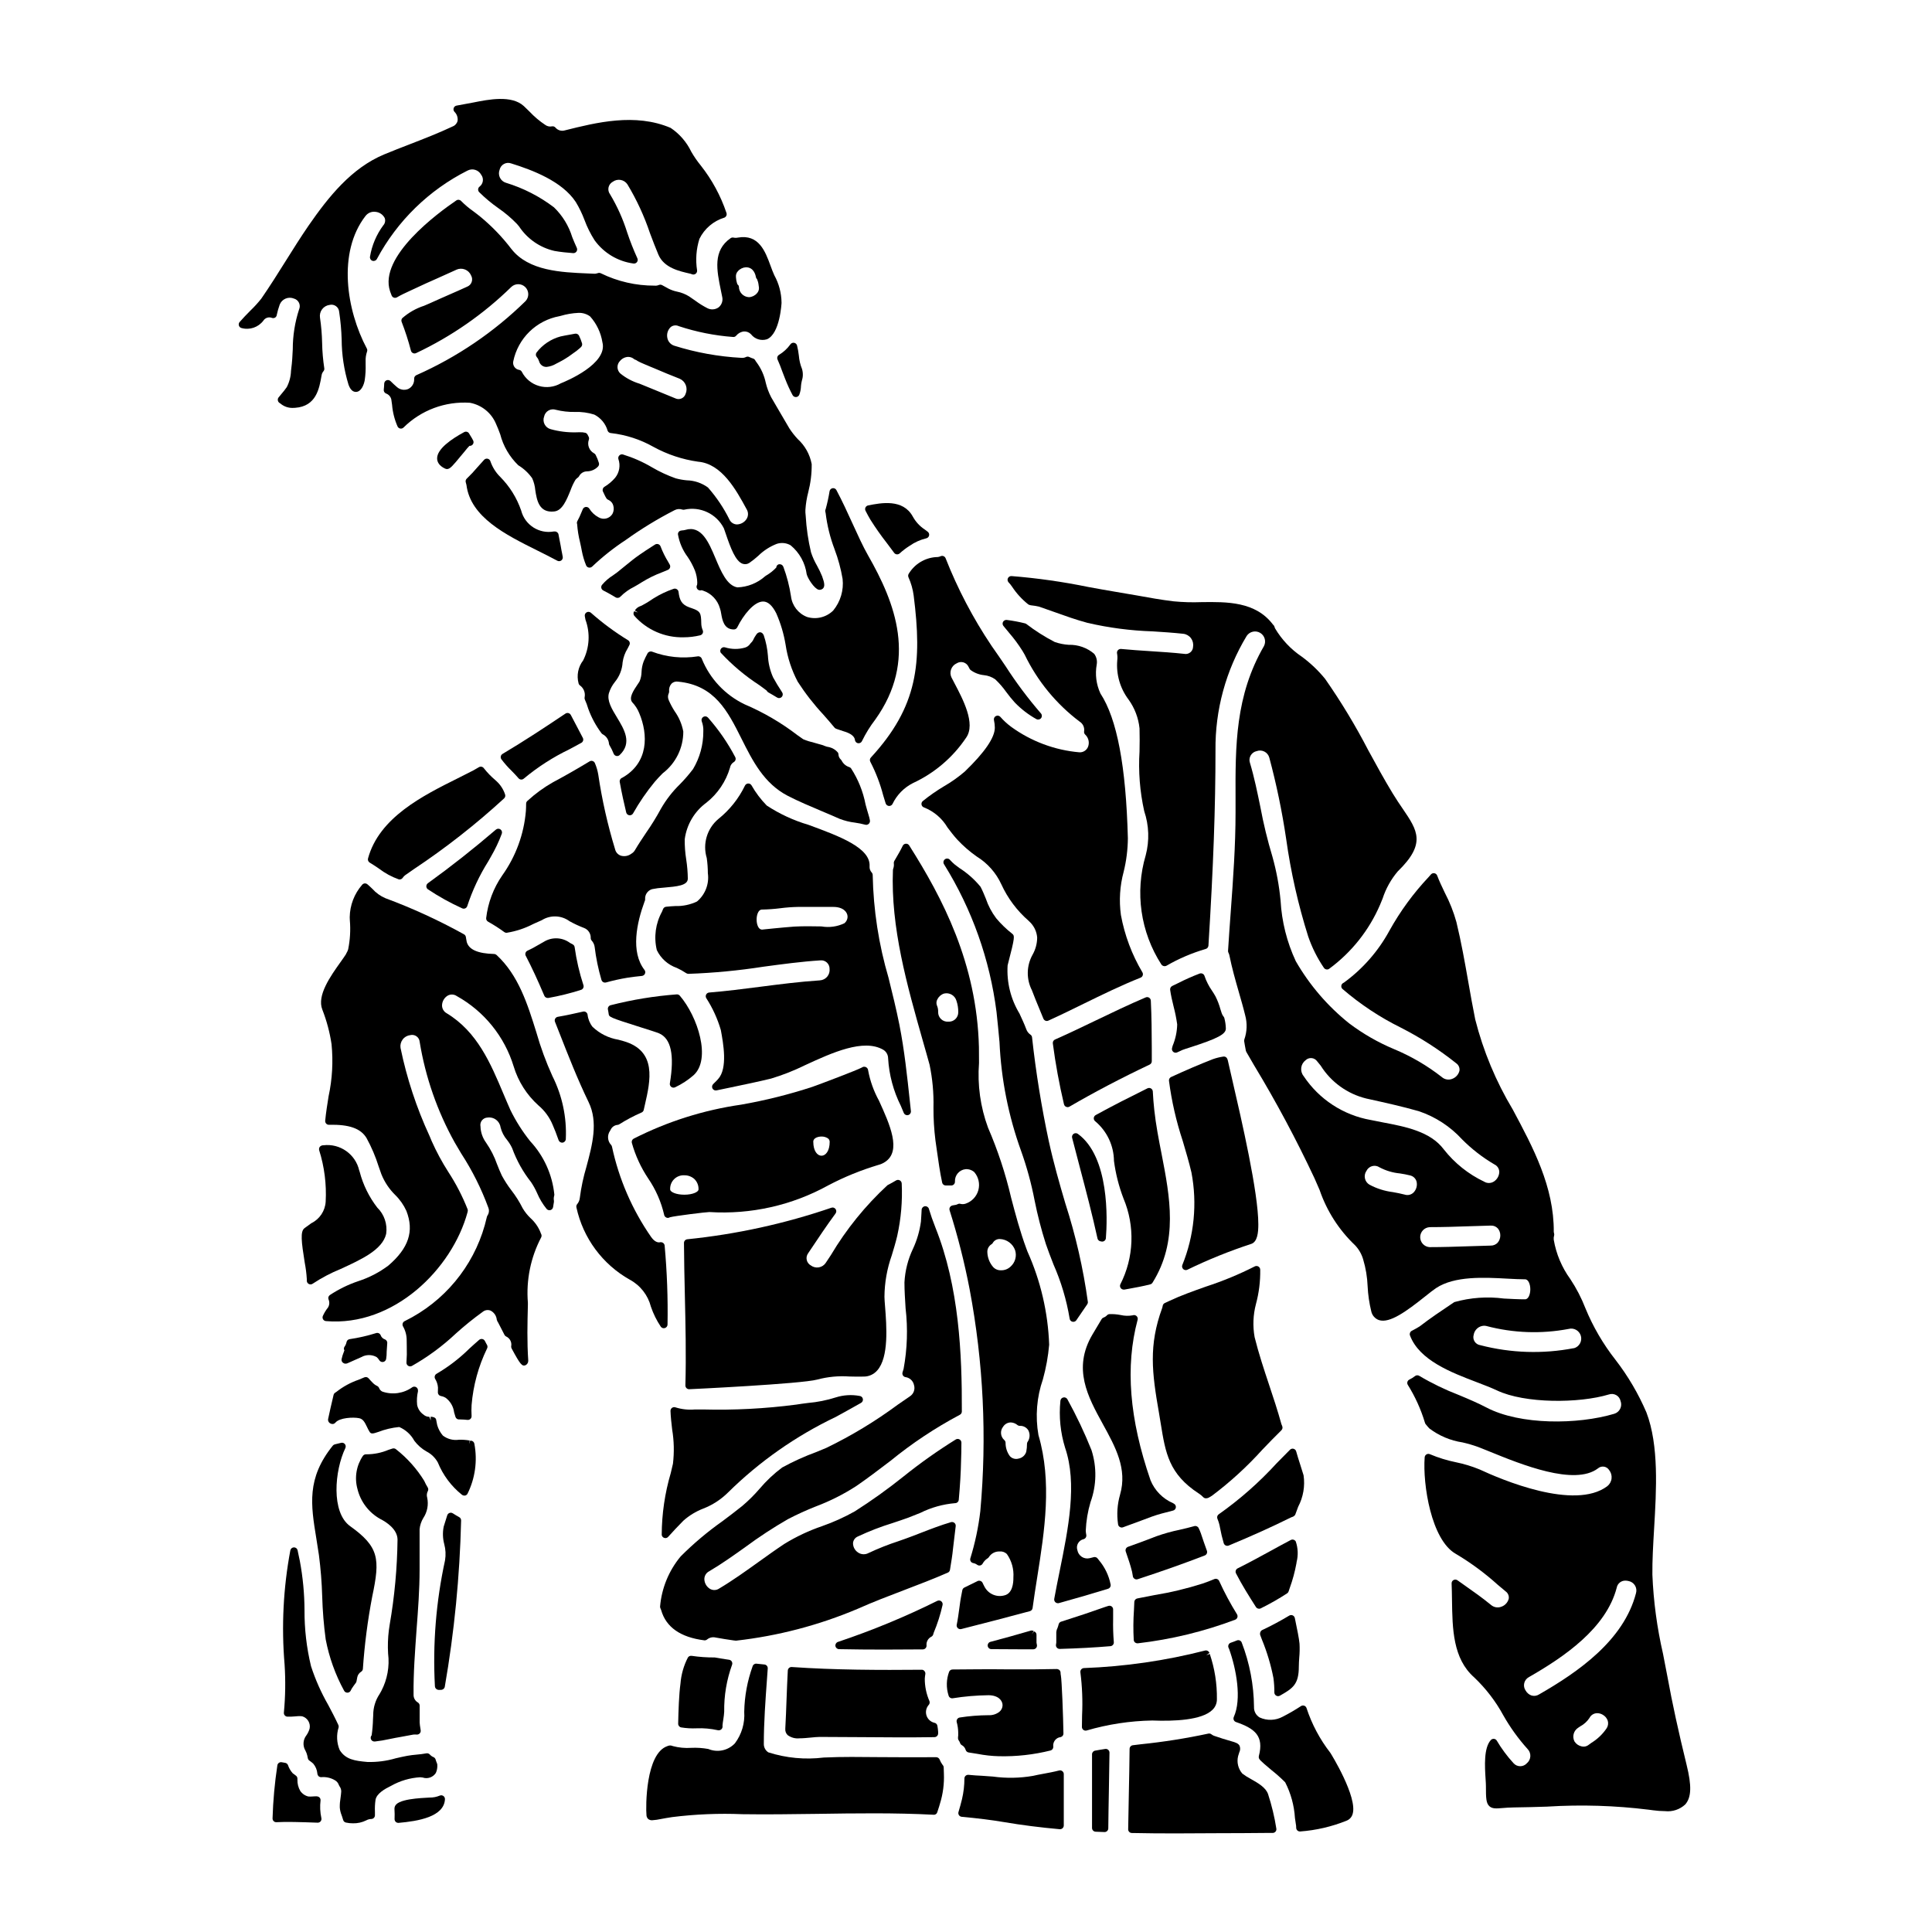 <?xml version="1.0" encoding="UTF-8"?>
<!-- Uploaded to: SVG Repo, www.svgrepo.com, Generator: SVG Repo Mixer Tools -->
<svg fill="#000000" width="800px" height="800px" version="1.1" viewBox="144 144 512 512" xmlns="http://www.w3.org/2000/svg">
 <g>
  <path d="m311.44 446.86c0.938 3.352 2.398 6.535 4.332 9.43 2 2.918 3.434 6.188 4.234 9.637 0.078 0.477 0.488 0.824 0.973 0.824h0.078c0.164-0.016 0.328-0.07 0.469-0.16 1.242-0.355 9.598-1.383 10.465-1.387 10.973 0.691 21.914-1.766 31.535-7.086 4.234-2.223 8.672-4.031 13.254-5.402 0.609-0.156 1.191-0.41 1.719-0.754 4.531-2.902 1.285-10.02-1.574-16.301v0.004c-1.379-2.512-2.348-5.227-2.867-8.043-0.035-0.371-0.273-0.695-0.617-0.844-0.344-0.152-0.738-0.102-1.039 0.125-1.18 0.664-10.867 4.328-13.09 5.117-6.176 2.023-12.492 3.602-18.895 4.723-9.93 1.426-19.559 4.473-28.5 9.02-0.387 0.219-0.582 0.668-0.477 1.098zm13.918 8.605c0.953-0.016 1.883 0.32 2.606 0.941 0.777 0.727 1.199 1.754 1.148 2.816 0 0.652-1.543 1.387-3.754 1.387-2.211 0-3.758-0.73-3.758-1.387-0.059-1.012 0.32-2.004 1.039-2.723 0.723-0.719 1.711-1.094 2.727-1.035zm34.164-8.883c0-1.094 1.422-1.387 2.176-1.387 0.574-0.016 1.137 0.133 1.629 0.43 0.34 0.199 0.547 0.562 0.547 0.957 0.008 4.93-4.344 4.93-4.344 0z"/>
  <path d="m345.29 325.61c0.695 0.516 1.41 1.039 1.895 1.41l-0.004-0.004c0.086 0.199 0.234 0.363 0.418 0.469l0.059 0.031c0.719 0.395 1.441 0.84 2.16 1.266l0.133 0.078 0.004 0.004c0.391 0.238 0.898 0.172 1.215-0.16 0.316-0.336 0.363-0.84 0.109-1.227-0.957-1.449-1.723-2.723-2.418-3.996l0.004 0.004c-0.801-1.809-1.262-3.746-1.359-5.719-0.141-1.824-0.504-3.625-1.09-5.359-0.031-0.117-0.086-0.227-0.168-0.32-0.168-0.316-0.492-0.523-0.852-0.535-0.348 0.027-0.668 0.207-0.875 0.488-0.082 0.141-0.176 0.281-0.27 0.395h0.004c-0.188 0.262-0.352 0.539-0.496 0.828-0.164 0.426-0.426 0.812-0.762 1.121-0.059 0.059-0.113 0.121-0.16 0.191-0.332 0.508-0.832 0.883-1.414 1.051-1.734 0.492-3.574 0.465-5.297-0.074-0.383-0.113-0.793 0.02-1.035 0.336-0.246 0.305-0.285 0.73-0.098 1.078 3.059 3.297 6.516 6.203 10.297 8.645z"/>
  <path d="m321.08 292.91c-0.801-1.297-1.477-2.668-2.019-4.094-0.102-0.281-0.324-0.504-0.609-0.605-0.285-0.098-0.602-0.062-0.855 0.098l-0.828 0.531c-1.059 0.676-2.113 1.352-3.148 2.082-1.441 0.977-2.754 2.07-4.051 3.125-0.668 0.555-1.34 1.109-2.031 1.648-0.336 0.262-0.707 0.523-1.098 0.789h0.004c-1.059 0.656-2.008 1.473-2.816 2.418-0.227 0.219-0.332 0.535-0.285 0.848s0.242 0.582 0.523 0.727c1.117 0.59 2.234 1.18 3.289 1.832 0.41 0.25 0.941 0.168 1.258-0.191 1.062-1.066 2.293-1.949 3.644-2.609 0.648-0.371 1.297-0.734 1.922-1.145 1.742-1.09 3.586-2 5.512-2.715l1.527-0.633v-0.004c0.254-0.109 0.449-0.324 0.543-0.59 0.086-0.262 0.059-0.547-0.074-0.785z"/>
  <path d="m319.36 550.75c0.047 0.383 0.312 0.699 0.68 0.812 0.094 0.031 0.195 0.047 0.293 0.047 0.277 0 0.543-0.113 0.73-0.32 1.281-1.414 2.602-2.856 4.012-4.266 1.539-1.379 3.32-2.469 5.25-3.215 2.484-0.957 4.742-2.422 6.629-4.301 8.336-8.215 17.988-14.977 28.551-20.016 2.231-1.223 4.473-2.453 6.691-3.719 0.371-0.215 0.562-0.645 0.473-1.062s-0.441-0.73-0.867-0.773c-2.109-0.391-4.285-0.258-6.332 0.395-2.394 0.762-4.863 1.254-7.363 1.469-1.086 0.137-2.152 0.277-3.148 0.441h-0.004c-8.164 1.066-16.402 1.496-24.633 1.281h-2.148c-1.727 0.152-3.465-0.031-5.117-0.543-0.312-0.129-0.664-0.094-0.941 0.098-0.277 0.188-0.438 0.508-0.426 0.844 0.055 1.574 0.238 3.188 0.438 4.914v-0.004c0.5 2.992 0.57 6.043 0.215 9.055-0.113 0.551-0.324 1.414-0.582 2.481-1.566 5.32-2.375 10.836-2.398 16.383z"/>
  <path d="m305.3 412.67c0.105 0.828 0.117 0.934 8.402 3.543 2.133 0.668 4.328 1.367 4.953 1.629 3.18 1.379 4.117 5.715 2.867 13.25-0.051 0.285 0.027 0.578 0.215 0.797 0.188 0.223 0.461 0.352 0.754 0.348 0.152 0 0.301-0.035 0.438-0.102 1.762-0.832 3.398-1.902 4.863-3.18 4.754-4.254 1.125-15.551-3.641-21.094-0.195-0.23-0.488-0.355-0.789-0.34-5.91 0.441-11.773 1.398-17.52 2.867-0.5 0.117-0.824 0.598-0.746 1.105 0.031 0.191 0.07 0.375 0.109 0.559 0.047 0.203 0.078 0.41 0.094 0.617z"/>
  <path d="m329.99 318.59c-0.156-0.453-0.613-0.727-1.086-0.648-4.078 0.641-8.254 0.211-12.113-1.25-0.453-0.152-0.949 0.039-1.184 0.453-0.375 0.684-0.715 1.383-1.02 2.102-0.344 0.91-0.539 1.867-0.57 2.84-0.016 0.848-0.191 1.688-0.52 2.473-0.074 0.156-0.277 0.441-0.508 0.789-1.125 1.668-2.406 3.562-1.438 4.762v-0.004c0.785 0.824 1.41 1.789 1.836 2.844 2.418 5.711 2.527 13.215-4.488 17.164-0.465 0.152-0.746 0.625-0.664 1.105 0.516 2.926 1.18 5.856 1.715 8.086 0.094 0.391 0.414 0.688 0.812 0.746 0.398 0.059 0.793-0.129 0.996-0.477 1.668-2.957 3.594-5.762 5.758-8.383 0.656-0.789 1.375-1.508 2.094-2.25 3.461-2.633 5.484-6.734 5.469-11.082-0.363-1.941-1.148-3.781-2.301-5.387-0.605-0.945-1.133-1.934-1.574-2.965-0.25-0.566-0.242-1.215 0.023-1.773 0.078-0.164 0.113-0.34 0.098-0.52-0.09-0.746 0.145-1.492 0.645-2.051 0.461-0.438 1.102-0.633 1.727-0.52 9.703 0.926 13.152 7.824 16.812 15.129 2.918 5.82 5.926 11.848 12.258 15.129 2.894 1.488 5.953 2.773 8.906 4.019 1.617 0.68 3.234 1.363 4.824 2.074 1.305 0.504 2.664 0.844 4.055 1.008 0.926 0.129 1.848 0.316 2.754 0.555 0.082 0.023 0.164 0.035 0.246 0.035 0.262-0.004 0.508-0.109 0.699-0.285 0.25-0.25 0.355-0.613 0.277-0.957-0.09-0.473-0.207-0.938-0.355-1.395-0.254-0.789-0.5-1.75-0.789-2.754-0.652-3.418-1.961-6.676-3.856-9.594-0.109-0.137-0.258-0.246-0.422-0.305-0.902-0.277-1.652-0.91-2.07-1.758-0.051-0.094-0.117-0.18-0.195-0.25-0.395-0.352-0.625-0.852-0.637-1.383-0.008-0.172-0.062-0.34-0.152-0.484-0.578-0.691-1.355-1.184-2.227-1.41-0.492-0.066-0.969-0.195-1.422-0.391-0.078-0.051-0.16-0.09-0.246-0.117-0.789-0.242-1.621-0.469-2.406-0.684h0.004c-0.984-0.227-1.949-0.531-2.883-0.918l-1.512-1.059c-4.305-3.309-9.012-6.059-14.008-8.188-5.16-2.465-9.215-6.773-11.363-12.074z"/>
  <path d="m384.42 439.54c0.082 0 0.164-0.012 0.242-0.031 0.477-0.117 0.793-0.57 0.738-1.059l-0.281-2.598c-0.707-6.664-1.445-13.555-2.754-20.207-0.867-4.328-1.887-8.449-2.871-12.422h0.004c-2.621-8.875-4.039-18.062-4.223-27.316 0-0.246-0.086-0.484-0.25-0.668-0.414-0.445-0.625-1.043-0.578-1.652 0.32-4.918-8.078-8.012-16.195-10.996-3.918-1.152-7.644-2.875-11.059-5.117-1.57-1.605-2.93-3.406-4.039-5.359-0.188-0.316-0.535-0.496-0.898-0.473-0.363 0.02-0.688 0.238-0.84 0.566-1.656 3.426-4.059 6.438-7.023 8.816-3.019 2.523-4.238 6.606-3.094 10.367 0.188 1.34 0.285 2.688 0.293 4.039 0.391 2.824-0.699 5.652-2.887 7.481-1.797 0.852-3.769 1.266-5.758 1.203-0.824 0.047-1.637 0.09-2.438 0.188h0.004c-0.355 0.043-0.66 0.277-0.789 0.609l-0.27 0.656 0.004 0.004c-1.727 3.109-2.223 6.754-1.395 10.211 1.062 2.223 2.973 3.922 5.301 4.727 0.863 0.395 1.691 0.859 2.481 1.387 0.176 0.113 0.383 0.176 0.59 0.184 6.656-0.234 13.293-0.867 19.875-1.891 4.934-0.664 10.031-1.355 15.086-1.68 0.629-0.07 1.258 0.137 1.727 0.562 0.469 0.43 0.73 1.035 0.723 1.668 0.086 0.754-0.141 1.508-0.625 2.09-0.488 0.578-1.191 0.934-1.945 0.98-5.316 0.344-10.629 1.031-15.797 1.695-4.43 0.57-9.012 1.16-13.543 1.527-0.34 0.027-0.645 0.23-0.801 0.535-0.152 0.301-0.141 0.664 0.035 0.957 1.691 2.617 2.988 5.465 3.859 8.453 0.652 3.543 1.875 10.133-0.727 12.988-0.293 0.34-0.617 0.656-0.953 0.984l-0.355 0.355c-0.309 0.309-0.379 0.781-0.172 1.168 0.207 0.383 0.641 0.586 1.07 0.492l3.66-0.762c3.75-0.789 7.297-1.516 10.781-2.363 3.086-0.93 6.094-2.113 8.984-3.539 7.254-3.352 15.52-7.102 20.738-4.113 0.805 0.477 1.297 1.34 1.305 2.273 0.254 4.383 1.398 8.668 3.363 12.594l0.789 1.883c0.152 0.367 0.512 0.602 0.906 0.602zm-38.523-49.199c-0.902 0-1.387-1.363-1.387-2.648s0.484-2.648 1.387-2.648h0.004c1.652-0.031 3.305-0.152 4.941-0.359 1.508-0.195 3.023-0.309 4.539-0.34h9.477c2.582 0 3.758 1.352 3.758 2.602h0.004c-0.012 0.672-0.32 1.301-0.844 1.723-1.891 0.906-4.019 1.203-6.09 0.84-2.32-0.039-4.723-0.086-7.156 0.043-3.078 0.219-8.676 0.809-8.629 0.809z"/>
  <path d="m327.41 305.21-0.699-0.242c-2.113-0.754-2.633-1.969-2.891-4.121-0.043-0.301-0.219-0.566-0.484-0.719-0.262-0.152-0.578-0.18-0.859-0.07-1.859 0.637-3.637 1.484-5.301 2.527l-0.262 0.172h0.004c-0.895 0.629-1.828 1.195-2.797 1.695l-0.309 0.137h0.004c-0.648 0.195-1.207 0.613-1.574 1.18l0.816 0.539-0.98-0.324-0.004 0.004c-0.266 0.359-0.258 0.855 0.023 1.203 3.293 3.734 8.07 5.82 13.047 5.699 1.488 0 2.973-0.176 4.418-0.527 0.277-0.07 0.512-0.254 0.645-0.508 0.129-0.254 0.141-0.555 0.031-0.82-0.262-0.605-0.395-1.258-0.395-1.914-0.047-2.629-0.23-3.156-2.434-3.91z"/>
  <path d="m444.01 560.53c0.078 0.34 0.133 0.699 0.184 1.047l0.023 0.145v0.004c0.074 0.48 0.488 0.832 0.973 0.832 0.105 0 0.207-0.016 0.309-0.047 6.832-2.242 12.48-4.25 17.777-6.297 0.496-0.195 0.75-0.75 0.566-1.25-0.535-1.477-1.066-2.988-1.609-4.641-0.168-0.473-0.363-0.934-0.586-1.379-0.211-0.422-0.695-0.637-1.148-0.504-1.262 0.363-2.578 0.664-3.887 0.969-2.086 0.43-4.141 1.004-6.152 1.715-2.519 0.977-5.008 1.918-7.523 2.797l0.004 0.004c-0.246 0.082-0.449 0.262-0.562 0.496-0.113 0.234-0.129 0.504-0.043 0.75l0.098 0.285c0.562 1.625 1.145 3.309 1.578 5.074z"/>
  <path d="m448.98 409.18c-0.012-0.32-0.184-0.613-0.457-0.785-0.273-0.176-0.613-0.199-0.906-0.07-4.457 1.891-8.879 4.016-13.156 6.074-3.543 1.703-7.215 3.473-10.871 5.086l-0.004-0.004c-0.395 0.18-0.629 0.594-0.578 1.023 0.711 5.426 1.699 10.812 2.957 16.141 0.102 0.441 0.5 0.758 0.957 0.762 0.172 0 0.344-0.043 0.496-0.133 6.527-3.805 13.676-7.559 21.254-11.148 0.344-0.164 0.562-0.512 0.562-0.895v-3.445c-0.02-4.07-0.039-8.32-0.254-12.605z"/>
  <path d="m449.9 438.18c-0.188-1.688-0.312-3.312-0.395-4.941-0.02-0.328-0.203-0.625-0.484-0.789-0.289-0.164-0.637-0.176-0.934-0.031-4.688 2.332-9.262 4.621-13.715 7.086-0.289 0.16-0.48 0.457-0.508 0.789-0.027 0.332 0.117 0.652 0.379 0.855 3.109 2.602 4.926 6.438 4.969 10.492 0.445 3.402 1.293 6.742 2.519 9.949 3.098 7.344 2.793 15.68-0.832 22.777-0.137 0.305-0.109 0.656 0.07 0.938 0.184 0.277 0.492 0.449 0.828 0.449 0.059 0.004 0.117 0.004 0.176 0l1.133-0.203c1.867-0.34 3.797-0.688 5.719-1.18v-0.004c0.25-0.062 0.465-0.215 0.598-0.434 6.894-10.988 4.613-22.754 2.406-34.137-0.754-3.812-1.512-7.742-1.93-11.617z"/>
  <path d="m384.8 296.09c-0.152 0.27-0.172 0.594-0.051 0.879 0.699 1.551 1.168 3.195 1.387 4.883 2.258 17.836 1.125 29.363-11.348 42.902-0.293 0.312-0.344 0.781-0.129 1.152 1.457 2.816 2.594 5.785 3.394 8.852 0.211 0.695 0.418 1.387 0.625 2.047l0.023 0.07c0.102 0.336 0.371 0.594 0.711 0.68 0.078 0.023 0.156 0.031 0.238 0.035 0.363-0.004 0.695-0.203 0.867-0.523 1.148-2.402 3.059-4.352 5.434-5.547 5.719-2.648 10.594-6.816 14.102-12.051 2.562-3.68-0.859-10.148-3.117-14.43-0.289-0.539-0.547-1.031-0.758-1.457l-0.004 0.004c-0.34-0.684-0.387-1.477-0.129-2.195 0.262-0.719 0.801-1.301 1.5-1.609 0.523-0.332 1.168-0.422 1.766-0.25 0.598 0.176 1.094 0.602 1.355 1.164 0.094 0.215 0.203 0.422 0.328 0.617 0.055 0.086 0.117 0.164 0.195 0.23 1.039 0.773 2.273 1.25 3.562 1.379 1.078 0.102 2.113 0.484 3 1.109 1.086 1.031 2.07 2.168 2.938 3.391 0.703 0.957 1.449 1.875 2.246 2.754 1.672 1.738 3.594 3.215 5.699 4.387 0.418 0.238 0.953 0.137 1.254-0.242s0.285-0.922-0.043-1.277c-3.414-3.945-6.547-8.129-9.367-12.516-1.211-1.781-2.43-3.578-3.703-5.371v-0.004c-4.891-7.277-8.973-15.062-12.184-23.223-0.102-0.25-0.305-0.453-0.562-0.551-0.254-0.098-0.543-0.082-0.785 0.039-0.363 0.16-0.758 0.23-1.156 0.215-3.016 0.191-5.742 1.859-7.289 4.457z"/>
  <path d="m427.46 493.41c0.039 0.414 0.332 0.754 0.73 0.859 0.082 0.02 0.164 0.027 0.25 0.027 0.324 0 0.625-0.156 0.809-0.426l0.215-0.32c0.965-1.398 1.871-2.711 2.664-3.894l0.004 0.004c0.129-0.191 0.188-0.426 0.16-0.656-1.219-8.844-3.211-17.559-5.957-26.055-1.574-5.328-3.148-10.84-4.359-16.395l-0.004 0.004c-1.957-9.141-3.449-18.375-4.469-27.668-0.031-0.281-0.188-0.539-0.422-0.695-0.504-0.34-0.883-0.828-1.09-1.398-0.5-1.344-1.137-2.723-1.816-4.191-2.324-3.836-3.422-8.285-3.148-12.762l0.098-0.395c1.914-7.297 1.75-7.441 1.152-7.973-1.562-1.219-2.996-2.602-4.269-4.121-1.191-1.574-2.121-3.332-2.754-5.207-0.43-1.059-0.875-2.152-1.406-3.148-1.602-1.949-3.504-3.633-5.633-4.988l-1.145-0.867v0.004c-0.457-0.379-0.883-0.789-1.281-1.23-0.324-0.434-0.941-0.523-1.375-0.195-0.434 0.324-0.523 0.941-0.199 1.379 7.383 11.879 12.117 25.211 13.875 39.086 0.309 2.777 0.547 5.418 0.789 7.977v0.004c0.441 9.852 2.371 19.582 5.727 28.859 1.523 4.266 2.719 8.645 3.574 13.098 0.777 3.898 1.773 7.754 2.984 11.543 0.551 1.637 1.254 3.449 1.996 5.352l-0.004 0.004c2.035 4.594 3.481 9.43 4.305 14.387z"/>
  <path d="m444.79 579.27c0.176 0.145 0.395 0.223 0.625 0.223h0.125c8.82-1.023 17.484-3.121 25.797-6.254 0.273-0.105 0.484-0.328 0.578-0.605 0.09-0.277 0.055-0.582-0.098-0.832-1.762-2.84-3.34-5.789-4.727-8.832-0.223-0.484-0.789-0.703-1.281-0.496-1.016 0.43-2.066 0.832-3.098 1.18-4.203 1.34-8.5 2.367-12.855 3.078-1.496 0.285-2.984 0.562-4.465 0.871-0.441 0.09-0.766 0.469-0.785 0.922l-0.098 2.172c-0.184 2.629-0.203 5.266-0.055 7.894 0.016 0.262 0.137 0.508 0.336 0.68z"/>
  <path d="m424.37 568.88c0.09 0 0.176-0.016 0.262-0.043 4.723-1.312 8.984-2.551 13.012-3.797 0.492-0.148 0.785-0.648 0.676-1.148-0.457-2.332-1.496-4.512-3.019-6.336-0.148-0.156-0.277-0.324-0.395-0.504-0.234-0.336-0.648-0.492-1.043-0.395l-0.426 0.113c-0.215 0.07-0.438 0.125-0.66 0.164-0.715 0.176-1.469 0.051-2.086-0.352-0.617-0.402-1.043-1.039-1.172-1.766-0.207-0.605-0.145-1.27 0.168-1.824 0.312-0.559 0.848-0.957 1.473-1.094 0.488-0.129 0.801-0.609 0.723-1.105l-0.047-0.281c-0.055-0.285-0.086-0.574-0.098-0.867 0.105-2.562 0.531-5.106 1.262-7.562 1.613-4.449 1.703-9.305 0.25-13.809-1.848-4.606-3.977-9.094-6.371-13.441-0.207-0.387-0.645-0.59-1.07-0.496-0.434 0.09-0.754 0.453-0.789 0.895-0.426 4.191 0 8.43 1.25 12.457 3.25 9.508 0.863 21.297-1.453 32.699-0.508 2.496-1.004 4.949-1.43 7.32h0.004c-0.055 0.289 0.023 0.582 0.211 0.809 0.188 0.223 0.465 0.352 0.758 0.348z"/>
  <path d="m297.33 325.1c0.059 0.23 0.199 0.43 0.395 0.566 0.973 0.715 1.445 1.93 1.207 3.117-0.047 0.207-0.023 0.426 0.066 0.621 0.352 0.762 0.645 1.555 0.875 2.363 0.84 2.332 2.019 4.531 3.508 6.516 0.098 0.145 0.234 0.262 0.391 0.336 0.93 0.5 1.539 1.438 1.617 2.488 0.02 0.137 0.062 0.273 0.137 0.391 0.426 0.715 0.793 1.457 1.098 2.231 0.121 0.305 0.383 0.531 0.703 0.605 0.07 0.016 0.145 0.023 0.219 0.023 0.25 0 0.492-0.098 0.676-0.273 3.379-3.203 1.211-6.773-0.695-9.922-1.398-2.301-2.715-4.477-2.16-6.461l-0.004 0.004c0.336-1.078 0.871-2.082 1.574-2.961 1.227-1.484 1.949-3.32 2.066-5.238 0.18-1.285 0.625-2.519 1.309-3.617 0.168-0.324 0.336-0.641 0.492-0.965 0.227-0.465 0.055-1.023-0.395-1.281-3.477-2.129-6.762-4.559-9.816-7.262-0.316-0.27-0.773-0.312-1.137-0.105-0.363 0.211-0.551 0.625-0.473 1.035l0.18 0.934c1.289 3.523 1.062 7.426-0.625 10.777-1.332 1.723-1.777 3.973-1.207 6.078z"/>
  <path d="m435.49 472.92 0.32 0.074c0.285 0.086 0.594 0.035 0.84-0.133 0.246-0.168 0.402-0.441 0.422-0.738 0.395-4.941 0.965-21.539-7.418-27.633-0.336-0.242-0.789-0.25-1.129-0.02-0.344 0.234-0.504 0.656-0.402 1.059 0.676 2.656 1.379 5.305 2.074 7.953 1.613 6.113 3.277 12.434 4.648 18.711 0.074 0.34 0.32 0.613 0.645 0.727z"/>
  <path d="m424.8 580.98h0.027c4.922-0.137 9.32-0.375 13.453-0.727 0.262-0.023 0.504-0.152 0.672-0.355s0.246-0.465 0.219-0.73c-0.164-2.031-0.227-4.07-0.18-6.106v-2.555c0-0.312-0.145-0.602-0.395-0.789-0.254-0.18-0.582-0.23-0.879-0.133l-0.906 0.293c-3.41 1.219-6.988 2.414-11.598 3.879l-0.004-0.004c-0.324 0.102-0.57 0.367-0.656 0.695-0.074 0.32-0.172 0.633-0.285 0.938-0.188 0.352-0.305 0.738-0.34 1.137v2.781c-0.004 0.082-0.016 0.168-0.035 0.25l-0.051 0.324c-0.035 0.277 0.051 0.559 0.238 0.77 0.188 0.211 0.457 0.332 0.738 0.332z"/>
  <path d="m295.76 394.26-0.695-0.371h-0.004c-2-1.496-4.711-1.633-6.856-0.352-0.523 0.285-1.035 0.574-1.527 0.871-0.926 0.566-1.887 1.074-2.875 1.523-0.293 0.133-0.504 0.398-0.566 0.711-0.051 0.262 0 0.531 0.148 0.754 1.574 3.043 3.078 6.277 4.859 10.473 0.152 0.363 0.512 0.602 0.906 0.602 0.055 0.008 0.109 0.008 0.16 0 2.934-0.52 5.824-1.238 8.66-2.144 0.516-0.156 0.812-0.703 0.656-1.219-1.074-3.285-1.855-6.652-2.336-10.074-0.035-0.332-0.234-0.625-0.531-0.773z"/>
  <path d="m478.4 578.45c1.359 3.301 2.391 6.731 3.07 10.234 0.176 1.27 0.258 2.551 0.246 3.832 0 0.352 0.184 0.672 0.484 0.848 0.301 0.18 0.676 0.184 0.98 0.012 3.484-1.969 5.023-3.019 5.023-7.746 0-0.742 0.055-1.527 0.109-2.316v-0.004c0.117-1.234 0.141-2.477 0.074-3.719-0.141-1.477-0.633-3.832-1.062-5.902l-0.184-0.895h-0.004c-0.062-0.312-0.273-0.574-0.566-0.703-0.293-0.125-0.625-0.105-0.902 0.059-2.348 1.41-4.766 2.703-7.246 3.867-0.227 0.152-0.395 0.383-0.461 0.648-0.074 0.281-0.043 0.578 0.086 0.84z"/>
  <path d="m422.04 500.37c-0.305-8.527-2.258-16.918-5.754-24.703l-0.281-0.75c-1.688-4.562-2.906-9.168-4.078-13.621l0.004-0.004c-1.48-6.32-3.519-12.5-6.098-18.457-2.019-5.473-2.832-11.316-2.383-17.133 0-1.418 0-2.812-0.023-4.191-0.559-22.258-9.656-39.516-18.48-53.461-0.188-0.309-0.527-0.484-0.887-0.457-0.359 0.02-0.676 0.234-0.832 0.559-0.547 1.145-1.223 2.305-1.883 3.426l-0.359 0.613h0.004c-0.113 0.191-0.152 0.418-0.117 0.637 0.059 0.477 0 0.965-0.176 1.414-0.035 0.094-0.055 0.195-0.059 0.297-0.617 15.262 3.75 30.609 7.969 45.457 0.586 2.059 1.18 4.106 1.73 6.133h0.004c0.781 3.738 1.133 7.559 1.039 11.375-0.016 2.894 0.16 5.789 0.516 8.66l0.395 2.785c0.395 2.777 0.789 5.656 1.387 8.43l-0.004 0.004c0.094 0.457 0.496 0.785 0.961 0.785h1.453c0.273 0 0.531-0.113 0.719-0.309 0.184-0.199 0.281-0.465 0.266-0.738-0.078-1.664 1.152-3.098 2.805-3.277 0.852-0.059 1.688 0.223 2.324 0.785 1.129 1.32 1.527 3.109 1.07 4.785-0.461 1.672-1.719 3.008-3.363 3.566-0.441 0.152-0.926 0.172-1.379 0.055-0.242-0.07-0.504-0.043-0.727 0.078-0.738 0.395-1.574 0.137-2 0.723-0.184 0.25-0.242 0.57-0.156 0.871 2.18 6.879 3.953 13.883 5.316 20.969 3.656 19.375 4.609 39.16 2.832 58.793-0.496 4.25-1.387 8.445-2.652 12.531-0.074 0.266-0.031 0.555 0.117 0.793 0.148 0.234 0.395 0.395 0.668 0.441 0.383 0.07 0.742 0.23 1.051 0.465 0.23 0.16 0.516 0.219 0.789 0.16 0.273-0.062 0.504-0.238 0.641-0.48 0.312-0.574 0.766-1.059 1.32-1.406 0.141-0.082 0.258-0.195 0.34-0.336 0.605-0.949 1.66-1.512 2.785-1.484 0.723-0.078 1.441 0.164 1.969 0.664 1.281 1.816 1.898 4.019 1.738 6.234 0.023 1.574-0.262 4.25-2.394 4.746-2.086 0.57-4.281-0.398-5.273-2.32-0.121-0.203-0.227-0.414-0.32-0.629l-0.195-0.418c-0.137-0.25-0.371-0.43-0.648-0.496-0.273-0.066-0.566-0.02-0.805 0.137-1.102 0.551-2.234 1.102-3.367 1.652h0.004c-0.277 0.137-0.477 0.391-0.535 0.695-0.254 1.285-0.516 2.609-0.672 3.914l-0.125 0.906c-0.199 1.473-0.395 2.922-0.684 4.328h-0.004c-0.059 0.289 0.016 0.59 0.203 0.816 0.184 0.23 0.465 0.363 0.762 0.363 0.082 0 0.164-0.012 0.242-0.031l0.328-0.082c5.965-1.523 11.926-3.047 17.859-4.66h-0.004c0.383-0.105 0.664-0.426 0.715-0.816 0.375-2.727 0.789-5.457 1.23-8.18 1.969-12.406 3.965-25.238 0.324-37.672-0.871-4.941-0.465-10.027 1.18-14.77 0.832-3 1.387-6.066 1.66-9.164zm-10.234-20.699c-0.703 0.664-1.648 1.016-2.621 0.969-0.781 0.008-1.527-0.328-2.043-0.922-0.93-1.105-1.453-2.492-1.488-3.938-0.023-0.84 0.41-1.625 1.133-2.059 0.109-0.07 0.203-0.164 0.277-0.273 0.371-0.699 1.109-1.125 1.898-1.094 1.824 0.062 3.426 1.23 4.047 2.945 0.504 1.566 0.031 3.281-1.203 4.371zm4.547 46.379c-0.121 0.164-0.188 0.367-0.188 0.574 0.004 0.707-0.062 1.418-0.199 2.113-0.289 0.941-1.082 1.641-2.051 1.809-0.82 0.234-1.699-0.012-2.277-0.637-0.758-1.023-1.164-2.266-1.152-3.543 0-0.289-0.129-0.566-0.352-0.75-1.023-0.918-1.148-2.477-0.281-3.543 0.43-0.672 1.168-1.09 1.965-1.113 0.547 0.016 1.078 0.184 1.535 0.484 0.109 0.094 0.227 0.18 0.344 0.258 0.164 0.109 0.352 0.168 0.547 0.168 0.918-0.059 1.789 0.398 2.273 1.18 0.492 0.953 0.438 2.098-0.152 3zm-23.738-113.85c0.031-0.605-0.082-1.211-0.328-1.762-0.195-0.527-0.148-1.109 0.121-1.602 0.359-0.73 0.996-1.285 1.77-1.535 1.445-0.348 2.902 0.512 3.301 1.945 0.32 0.949 0.477 1.949 0.469 2.953 0.023 0.699-0.25 1.379-0.754 1.863-0.504 0.488-1.191 0.738-1.887 0.688-0.707 0.055-1.402-0.191-1.914-0.676-0.512-0.488-0.793-1.168-0.777-1.875z"/>
  <path d="m477.68 570.33c0.152 0.004 0.301-0.031 0.438-0.098 2.402-1.188 4.734-2.516 6.984-3.977 0.188-0.121 0.324-0.305 0.395-0.52l0.305-0.918v0.004c0.766-2.109 1.352-4.281 1.758-6.488l0.055-0.395c0.453-1.793 0.375-3.676-0.223-5.426-0.262-0.473-0.852-0.645-1.328-0.395-1.758 0.926-3.543 1.895-5.309 2.871-2.863 1.574-5.82 3.18-8.766 4.644-0.234 0.117-0.414 0.324-0.496 0.574s-0.062 0.52 0.059 0.754c1.574 3.07 3.41 5.977 5.289 8.926 0.188 0.281 0.504 0.449 0.84 0.441z"/>
  <path d="m440.3 547.96c0.035 0.293 0.207 0.555 0.465 0.703 0.152 0.098 0.328 0.145 0.508 0.148 0.113 0 0.23-0.023 0.336-0.062 1.836-0.66 3.664-1.344 5.512-2.031l2.102-0.789c1.625-0.59 3.445-1.059 5.652-1.613 0.387-0.094 0.68-0.414 0.738-0.809 0.059-0.398-0.129-0.789-0.477-0.992l-0.285-0.168h0.004c-2.707-1.164-4.844-3.344-5.957-6.07-5.606-16.23-6.734-30.133-3.418-42.52 0.102-0.359-0.012-0.746-0.289-0.996s-0.676-0.324-1.023-0.184c-1.051 0.191-2.133 0.164-3.176-0.082-0.98-0.195-1.98-0.273-2.981-0.238-0.25 0.02-0.484 0.133-0.656 0.316-0.254 0.27-0.57 0.473-0.918 0.598-0.207 0.078-0.387 0.227-0.5 0.418l-2.434 4.082c-5.316 9.023-1.211 16.492 2.754 23.711 3.363 6.117 6.543 11.891 4.57 18.707h0.004c-0.742 2.555-0.922 5.238-0.531 7.871z"/>
  <path d="m489.46 534.97c-0.285-0.973-0.59-1.918-0.895-2.859-0.375-1.18-0.746-2.305-1.062-3.473v0.004c-0.09-0.34-0.352-0.605-0.691-0.699s-0.703 0.004-0.949 0.254c-1.18 1.18-2.363 2.363-3.519 3.562-4.613 5.051-9.758 9.59-15.352 13.535-0.387 0.254-0.539 0.75-0.367 1.18 0.324 0.77 0.559 1.57 0.695 2.394 0.254 1.375 0.578 2.738 0.977 4.082 0.078 0.27 0.266 0.492 0.52 0.613 0.133 0.062 0.277 0.094 0.426 0.094 0.133 0.004 0.27-0.023 0.391-0.074 6.297-2.621 11.473-4.961 16.309-7.359 0.242-0.117 0.492-0.219 0.746-0.297 0.145-0.082 0.273-0.18 0.395-0.289 0.098-0.102 0.168-0.223 0.215-0.355 0.223-0.652 0.48-1.32 0.738-1.992 1.344-2.555 1.844-5.465 1.426-8.32z"/>
  <path d="m454.62 421.69c-0.121 0.367-0.016 0.773 0.273 1.035 0.18 0.16 0.418 0.254 0.66 0.254 0.137 0 0.27-0.027 0.395-0.082l0.613-0.277c0.289-0.137 0.57-0.27 0.844-0.395h0.023c0.293-0.121 0.992-0.348 1.902-0.637 7.453-2.394 9.594-3.543 9.531-5.07v0.004c-0.027-0.918-0.16-1.828-0.395-2.715-0.035-0.137-0.098-0.266-0.188-0.371-0.238-0.281-0.414-0.605-0.523-0.953l-0.336-1.043c-0.32-1.18-0.762-2.32-1.312-3.41-0.297-0.547-0.633-1.062-0.973-1.574-0.398-0.566-0.758-1.164-1.066-1.785-0.34-0.656-0.629-1.34-0.863-2.039-0.078-0.258-0.262-0.469-0.5-0.582-0.246-0.125-0.531-0.141-0.789-0.047-1.973 0.75-3.898 1.609-5.777 2.57l-1.488 0.719v0.004c-0.383 0.184-0.605 0.598-0.551 1.02 0.203 1.477 0.566 2.981 0.918 4.438v-0.004c0.41 1.555 0.727 3.133 0.949 4.727-0.043 1.945-0.453 3.867-1.203 5.668z"/>
  <path d="m411.41 311.69c1.301 1.5 2.484 3.102 3.543 4.785l0.602 1.027c3.371 6.988 8.363 13.066 14.562 17.734 0.879 0.547 1.344 1.57 1.18 2.59-0.051 0.332 0.074 0.668 0.328 0.887 0.863 0.824 1.148 2.086 0.715 3.199-0.371 0.93-1.297 1.516-2.293 1.457-6.519-0.566-12.758-2.898-18.055-6.738-1.059-0.777-2.031-1.672-2.894-2.66-0.301-0.332-0.781-0.418-1.18-0.211-0.395 0.203-0.605 0.648-0.508 1.082 0.148 0.66 0.227 1.328 0.23 2 0 2.617-2.672 6.527-7.941 11.605v0.004c-1.711 1.473-3.555 2.785-5.512 3.91-1.973 1.176-3.863 2.488-5.648 3.938-0.27 0.23-0.395 0.59-0.324 0.938 0.066 0.352 0.32 0.633 0.66 0.742 2.613 1.031 4.809 2.906 6.231 5.328 0.789 1.043 1.598 2.117 2.598 3.211 1.559 1.676 3.293 3.18 5.168 4.488 2.84 1.758 5.098 4.312 6.492 7.348 1.691 3.695 4.152 6.988 7.219 9.656l0.637 0.633v0.004c0.953 1.059 1.531 2.402 1.641 3.82-0.012 1.586-0.43 3.144-1.211 4.527-1.637 2.918-1.703 6.465-0.18 9.445 0.633 1.691 1.328 3.363 2.019 5.031l1.02 2.481c0.105 0.246 0.301 0.445 0.551 0.547 0.117 0.047 0.238 0.07 0.363 0.07 0.137-0.004 0.27-0.035 0.395-0.09 3.148-1.43 6.254-2.949 9.355-4.473 4.898-2.398 9.969-4.879 15.09-6.914 0.266-0.105 0.473-0.324 0.566-0.594 0.094-0.27 0.066-0.57-0.078-0.816-2.785-4.688-4.715-9.836-5.699-15.203-0.527-3.836-0.277-7.742 0.738-11.48 0.711-2.894 1.082-5.863 1.109-8.848-0.496-19.109-2.875-31.66-7.273-38.371-1.109-2.394-1.453-5.07-0.984-7.668 0.18-1-0.062-2.027-0.668-2.844-1.875-1.605-4.281-2.457-6.754-2.387-1.262-0.078-2.508-0.328-3.703-0.746-2.644-1.363-5.164-2.961-7.523-4.773-0.102-0.074-0.219-0.129-0.34-0.16-1.59-0.402-3.207-0.703-4.832-0.91-0.398-0.051-0.789 0.141-0.992 0.484-0.203 0.348-0.168 0.785 0.082 1.098 0.488 0.602 0.988 1.207 1.5 1.816z"/>
  <path d="m477.97 480.5c0.004-0.352-0.176-0.68-0.477-0.859-0.301-0.18-0.676-0.191-0.984-0.023-4.164 2.113-8.484 3.898-12.922 5.344-3.477 1.234-6.758 2.402-9.586 3.746-0.461 0.199-0.891 0.395-1.355 0.625l0.004 0.004c-0.293 0.148-0.492 0.434-0.531 0.762-0.027 0.195-0.074 0.387-0.141 0.57-3.598 9.867-2.711 17.074-0.836 27.777 0.176 1.004 0.332 1.969 0.48 2.902 1.246 7.711 2.148 13.285 10.047 18.434l0.004-0.004c0.465 0.305 0.895 0.66 1.277 1.062 0.188 0.16 0.426 0.238 0.672 0.227 0.238 0 0.477-0.059 0.691-0.164 0.301-0.156 0.594-0.332 0.879-0.523 4.828-3.629 9.297-7.715 13.344-12.199 1.668-1.734 3.336-3.473 5.047-5.144h-0.004c0.293-0.285 0.379-0.719 0.219-1.094-0.082-0.172-0.152-0.352-0.211-0.531-0.992-3.586-2.152-7.086-3.277-10.453-1.355-4.074-2.754-8.285-3.824-12.594v-0.004c-0.523-2.914-0.402-5.906 0.352-8.77 0.801-2.961 1.18-6.019 1.133-9.09z"/>
  <path d="m453.79 430.4c0.703 5.422 1.926 10.766 3.644 15.953 0.82 2.754 1.664 5.617 2.316 8.383v0.004c1.566 8.234 0.723 16.746-2.426 24.512-0.145 0.375-0.043 0.805 0.254 1.074 0.18 0.168 0.418 0.262 0.664 0.262 0.148 0 0.293-0.035 0.426-0.098 5.481-2.664 11.133-4.949 16.926-6.844 1.66-0.555 1.875-3.051 1.875-5.168 0-8.449-4.359-27.312-6.965-38.574-0.438-1.895-0.832-3.586-1.145-4.992l-0.004 0.004c-0.023-0.074-0.047-0.148-0.078-0.219-0.059-0.184-0.164-0.352-0.312-0.48-0.219-0.18-0.508-0.254-0.785-0.211-0.941 0.137-1.863 0.367-2.758 0.684-3.434 1.336-7.051 2.883-11.051 4.723v0.004c-0.387 0.168-0.621 0.566-0.582 0.984z"/>
  <path d="m295.27 333.48c-0.129-0.25-0.355-0.434-0.629-0.504-0.27-0.07-0.559-0.02-0.793 0.137-5.273 3.543-10.945 7.277-16.672 10.684-0.238 0.141-0.402 0.371-0.461 0.641-0.059 0.266 0 0.547 0.156 0.773 0.82 1.09 1.727 2.117 2.711 3.07 0.625 0.641 1.262 1.289 1.836 1.969l-0.004-0.004c0.172 0.207 0.422 0.328 0.688 0.344h0.062c0.246 0 0.48-0.094 0.664-0.262 3.676-3.062 7.719-5.664 12.035-7.742 1.07-0.57 2.141-1.145 3.199-1.727 0.465-0.258 0.637-0.84 0.395-1.309-0.598-1.18-1.207-2.309-1.785-3.41-0.492-0.934-0.977-1.832-1.402-2.66z"/>
  <path d="m266.47 384.71c0.133 0.062 0.281 0.098 0.43 0.098 0.137-0.004 0.27-0.031 0.395-0.086 0.266-0.121 0.461-0.352 0.543-0.633 1.359-4.148 3.223-8.113 5.547-11.809l0.738-1.301c1.121-1.922 2.078-3.938 2.852-6.023 0.164-0.426 0.016-0.906-0.359-1.164-0.371-0.258-0.875-0.227-1.215 0.078-5.981 5.117-11.871 9.766-18.016 14.199h0.004c-0.258 0.188-0.41 0.484-0.41 0.801 0 0.316 0.152 0.617 0.41 0.801 2.887 1.926 5.922 3.609 9.082 5.039z"/>
  <path d="m268.66 259.46-0.344-0.57 0.004-0.004c-0.266-0.461-0.852-0.625-1.32-0.367-3.309 1.789-7.242 4.465-7.156 7.023 0.023 0.789 0.422 1.871 2.16 2.668h0.027c0.141 0.059 0.293 0.094 0.445 0.098 0.789 0 1.574-0.949 3.543-3.34 0.395-0.465 0.695-0.855 0.875-1.043 0.074-0.082 0.203-0.242 0.371-0.449v-0.004c0.355-0.461 0.742-0.902 1.148-1.32 0.277 0.027 0.555-0.062 0.758-0.254 0.207-0.188 0.324-0.453 0.32-0.73 0-0.152-0.035-0.301-0.102-0.434-0.223-0.441-0.461-0.855-0.73-1.273z"/>
  <path d="m292.81 289.91c-0.133-0.852-0.301-1.684-0.465-2.527-0.113-0.57-0.227-1.145-0.332-1.723l0.004-0.004c-0.082-0.469-0.492-0.812-0.969-0.812h-0.273c-3.894 0.715-7.68-1.711-8.66-5.547-1.156-3.359-3.062-6.418-5.57-8.934-1.164-1.152-2.047-2.559-2.578-4.106-0.098-0.348-0.375-0.609-0.723-0.691-0.352-0.082-0.715 0.031-0.957 0.297l-1.727 1.922c-0.895 1.066-1.852 2.086-2.859 3.047-0.289 0.27-0.387 0.688-0.25 1.059 0.07 0.207 0.125 0.418 0.164 0.633 1.07 8.551 10.434 13.207 18.691 17.32 1.855 0.926 3.68 1.836 5.383 2.754h0.004c0.145 0.078 0.309 0.121 0.477 0.121 0.203 0 0.398-0.066 0.566-0.18 0.305-0.223 0.457-0.598 0.395-0.965-0.047-0.297-0.105-0.582-0.16-0.871-0.059-0.289-0.117-0.52-0.16-0.793z"/>
  <path d="m241.53 371.49c-0.117 0.43 0.066 0.879 0.445 1.109 0.789 0.465 1.605 1.016 2.43 1.574h-0.004c1.598 1.223 3.375 2.191 5.273 2.867 0.074 0.016 0.148 0.027 0.227 0.027 0.336 0 0.648-0.172 0.832-0.453 0.176-0.277 0.41-0.52 0.684-0.707l2.258-1.574c8.457-5.621 16.457-11.895 23.934-18.766 0.273-0.266 0.367-0.66 0.246-1.02-0.434-1.332-1.203-2.527-2.227-3.481l-0.367-0.336c-1.117-0.941-2.137-1.996-3.039-3.148-0.293-0.406-0.844-0.531-1.281-0.285-0.512 0.293-1.023 0.578-1.461 0.844-1.305 0.684-2.699 1.383-4.144 2.102-9.289 4.625-20.852 10.395-23.805 21.246z"/>
  <path d="m374.67 281.73c1.336 2.121 2.781 4.176 4.328 6.156 0.664 0.879 1.328 1.746 1.969 2.633 0.168 0.223 0.418 0.363 0.695 0.391h0.098c0.25 0 0.488-0.094 0.672-0.262 0.824-0.75 1.711-1.426 2.656-2.019 1.324-0.926 2.812-1.594 4.383-1.969 0.371-0.082 0.664-0.371 0.746-0.742 0.086-0.371-0.051-0.758-0.352-0.992l-0.75-0.566c-1.348-0.879-2.457-2.078-3.227-3.492-2.606-4.723-8.379-3.606-11.828-2.926-0.301 0.062-0.559 0.262-0.695 0.539-0.133 0.277-0.129 0.605 0.012 0.879 0.418 0.816 0.84 1.621 1.293 2.371z"/>
  <path d="m417.96 576.27c-0.242-0.164-0.543-0.211-0.824-0.129-3.543 1.043-7.086 2.019-10.656 2.965v-0.004c-0.477 0.125-0.789 0.586-0.73 1.074 0.062 0.492 0.477 0.859 0.973 0.863 2.582 0 5.195 0.043 7.836 0.043h3.273c0.281-0.004 0.547-0.125 0.734-0.332 0.184-0.211 0.27-0.484 0.238-0.762-0.02-0.145-0.043-0.285-0.078-0.426-0.027-0.082-0.039-0.168-0.043-0.254v-2.055c0.02-0.414-0.238-0.785-0.629-0.914l-0.637 0.754z"/>
  <path d="m381.78 471.49c1.008-4.543 1.402-9.195 1.184-13.844-0.012-0.348-0.203-0.668-0.508-0.836-0.309-0.172-0.68-0.168-0.98 0.012-0.672 0.395-1.352 0.789-2.277 1.262h-0.004c-5.863 5.422-10.918 11.66-15 18.527l-1.367 2.062h0.004c-0.418 0.629-1.078 1.059-1.82 1.188-0.746 0.133-1.512-0.051-2.117-0.5-0.562-0.305-0.969-0.84-1.105-1.469-0.137-0.625 0.008-1.281 0.395-1.793l0.332-0.496c2.34-3.504 4.547-6.812 6.91-10.02 0.262-0.352 0.262-0.832 0-1.184-0.258-0.352-0.715-0.488-1.121-0.332-12.367 4.231-25.18 7.031-38.18 8.352-0.5 0.059-0.871 0.48-0.867 0.984 0.023 4.496 0.125 9.09 0.23 13.734 0.18 7.871 0.367 16.016 0.145 24.008h0.004c-0.008 0.266 0.094 0.523 0.277 0.711 0.188 0.191 0.441 0.297 0.707 0.301 0.242 0 29.734-1.406 33.977-2.562h-0.004c2.762-0.738 5.625-1.012 8.477-0.812 1.18 0.031 2.418 0.055 3.867 0.023 1.352-0.008 2.637-0.598 3.523-1.617 3.148-3.488 2.484-11.895 2.09-16.926-0.09-1.109-0.16-2.023-0.164-2.617 0.031-3.738 0.688-7.445 1.938-10.969 0.484-1.574 0.988-3.246 1.457-5.188z"/>
  <path d="m300.55 392.61c0 0.242 0.09 0.473 0.25 0.656 0.422 0.457 0.695 1.035 0.785 1.652 0.359 2.961 0.961 5.891 1.801 8.754 0.113 0.43 0.504 0.727 0.945 0.727 0.09 0 0.176-0.012 0.262-0.035 1.887-0.523 3.801-0.945 5.731-1.266 1.277-0.188 2.527-0.348 3.809-0.469 0.348-0.047 0.648-0.27 0.789-0.59 0.141-0.332 0.094-0.715-0.125-0.996-3.723-4.801-2.059-12.488 0.027-18.152v-0.004c0.102-0.164 0.152-0.359 0.145-0.559-0.102-1.215 0.66-2.336 1.828-2.691 1-0.207 2.016-0.34 3.035-0.395 3.582-0.312 6.41-0.555 6.445-2.363l0.004 0.004c-0.023-1.715-0.164-3.422-0.426-5.117-0.285-1.77-0.418-3.559-0.395-5.348 0.508-3.887 2.586-7.391 5.746-9.703 2.988-2.367 5.172-5.606 6.246-9.262 0.105-0.629 0.48-1.176 1.027-1.504 0.461-0.273 0.613-0.867 0.348-1.336-1.977-3.769-4.406-7.285-7.231-10.469-0.32-0.336-0.836-0.398-1.23-0.152-0.395 0.25-0.559 0.742-0.395 1.176 0.324 0.859 0.465 1.777 0.414 2.691 0.016 3.504-0.926 6.945-2.719 9.953-1.074 1.41-2.231 2.75-3.469 4.016-1.98 1.922-3.68 4.113-5.051 6.508-1.18 2.18-2.481 4.289-3.898 6.32-1.027 1.531-2.055 3.062-2.992 4.66-0.227 0.383-0.543 0.699-0.926 0.918-0.797 0.613-1.836 0.809-2.801 0.527-0.77-0.262-1.344-0.902-1.523-1.691-1.977-6.477-3.469-13.094-4.461-19.793-0.172-1.039-0.469-2.055-0.883-3.019-0.105-0.27-0.324-0.48-0.602-0.574-0.273-0.09-0.574-0.059-0.82 0.094-3.543 2.144-6.711 3.938-9.66 5.512v-0.004c-2.453 1.391-4.742 3.055-6.816 4.965-0.215 0.184-0.336 0.453-0.336 0.734 0 0.68-0.031 1.359-0.062 1.926-0.512 6.156-2.676 12.059-6.266 17.082-2.328 3.363-3.789 7.25-4.262 11.312-0.031 0.383 0.16 0.75 0.492 0.941 1.488 0.832 2.922 1.75 4.297 2.754 0.203 0.152 0.457 0.219 0.707 0.188 2.438-0.395 4.797-1.176 6.988-2.32 0.715-0.332 1.461-0.668 2.25-1.004 2.277-1.43 5.195-1.324 7.363 0.27 1.223 0.68 2.488 1.27 3.797 1.77 1.133 0.41 1.867 1.504 1.816 2.707z"/>
  <path d="m388.98 586.84c-0.176-0.23-0.457-0.359-0.75-0.34-11.117 0.102-22.965 0.074-34.406-0.723v-0.004c-0.262-0.012-0.516 0.074-0.715 0.246s-0.316 0.422-0.332 0.684c-0.141 2.582-0.238 5.164-0.336 7.746-0.094 2.582-0.184 5.117-0.332 7.707h0.004c-0.055 0.617 0.172 1.227 0.617 1.66 0.906 0.672 2.031 0.977 3.148 0.855 0.961 0 2.012-0.102 3.051-0.203 0.855-0.082 1.664-0.164 2.301-0.164 3.766 0 7.512 0.031 11.242 0.059 6.269 0.055 12.746 0.098 19.172 0v-0.004c0.539-0.004 0.973-0.445 0.973-0.984v-0.441c-0.035-0.539-0.102-1.074-0.203-1.609-0.082-0.414-0.418-0.73-0.836-0.785-0.965-0.242-1.738-0.965-2.047-1.914-0.305-0.949-0.102-1.988 0.539-2.75 0.289-0.273 0.383-0.691 0.246-1.062-0.824-1.883-1.246-3.914-1.238-5.969 0.027-0.445 0.09-0.832 0.148-1.215h0.004c0.035-0.285-0.055-0.574-0.25-0.789z"/>
  <path d="m260.57 619.84c-0.863 0.367-1.793 0.547-2.731 0.531-0.047 0.078-7.137 0.062-8.82 1.801v0.004c-0.332 0.32-0.508 0.773-0.48 1.238 0.055 0.883 0.066 1.766 0.027 2.648-0.004 0.281 0.105 0.555 0.309 0.75 0.184 0.172 0.426 0.266 0.676 0.266h0.094c5.164-0.453 12.051-1.598 12.273-6.273h-0.004c0.02-0.332-0.137-0.652-0.406-0.848-0.273-0.195-0.625-0.238-0.934-0.113z"/>
  <path d="m286.13 417.55c-2.32-7.43-4.723-15.113-10.535-20.469-0.176-0.16-0.402-0.254-0.641-0.266-4.328-0.113-6.691-1.156-7.262-3.184-0.059-0.246-0.105-0.492-0.137-0.742-0.031-0.203-0.062-0.395-0.102-0.617-0.059-0.289-0.242-0.539-0.504-0.68-6.691-3.707-13.656-6.906-20.828-9.566-1.316-0.562-2.492-1.41-3.445-2.481-0.438-0.418-0.863-0.832-1.316-1.203h0.004c-0.207-0.168-0.469-0.246-0.734-0.227-0.266 0.031-0.508 0.164-0.672 0.375-2.07 2.379-3.231 5.414-3.277 8.566l0.031 0.871 0.004-0.004c0.215 2.562 0.062 5.144-0.449 7.664-0.105 0.348-0.258 0.684-0.449 0.992-0.047 0.129-0.109 0.254-0.18 0.371-0.367 0.57-0.852 1.242-1.379 1.992-2.672 3.746-6.332 8.883-4.836 12.617 1.152 2.949 1.969 6.016 2.438 9.148 0.461 4.621 0.195 9.285-0.785 13.824-0.34 2.125-0.691 4.328-0.898 6.469-0.023 0.281 0.07 0.555 0.258 0.762 0.188 0.215 0.461 0.332 0.746 0.316 5.359-0.125 8.449 0.973 9.969 3.543 1.312 2.394 2.383 4.914 3.199 7.519 0.238 0.691 0.48 1.387 0.734 2.082l0.004 0.004c0.828 2.047 2.07 3.906 3.648 5.453 1.242 1.215 2.25 2.652 2.965 4.234 2.082 5.375 0.609 9.84-4.781 14.477h-0.004c-2.418 1.812-5.121 3.215-8 4.141-2.656 0.898-5.184 2.137-7.519 3.684-0.355 0.262-0.492 0.727-0.332 1.141 0.309 0.695 0.258 1.5-0.145 2.152-0.551 0.691-1.012 1.449-1.371 2.258-0.117 0.289-0.086 0.613 0.078 0.879 0.164 0.266 0.441 0.434 0.75 0.461 17.918 1.531 33.457-13.777 37.539-28.91 0.039-0.129 0.059-0.262 0.062-0.395 0-0.113-0.02-0.223-0.059-0.332-1.367-3.461-3.082-6.777-5.117-9.898-1.676-2.617-3.152-5.356-4.414-8.195l-0.566-1.363-0.004 0.004c-3.445-7.453-6.019-15.273-7.676-23.312-0.121-0.797 0.086-1.605 0.574-2.242 0.484-0.641 1.211-1.051 2.012-1.145 0.566-0.141 1.172-0.027 1.648 0.312 0.48 0.34 0.785 0.871 0.836 1.457 1.531 9.379 4.684 18.422 9.312 26.723 0.57 0.98 1.152 1.969 1.738 2.945h0.004c2.91 4.488 5.309 9.285 7.152 14.309 0.262 0.676 0.18 1.438-0.223 2.043-0.055 0.078-0.098 0.164-0.129 0.254l-0.074 0.273c-2.539 11.203-9.711 20.805-19.734 26.418-0.375 0.215-0.789 0.418-1.18 0.625l-0.898 0.469c-0.234 0.129-0.406 0.348-0.477 0.609-0.07 0.258-0.031 0.535 0.105 0.766 0.641 1.121 0.977 2.398 0.965 3.695 0 0.551 0 1.113 0.023 1.68 0.047 1.379 0.02 2.758-0.082 4.133-0.035 0.355 0.125 0.703 0.422 0.906s0.68 0.227 1 0.066c4.219-2.387 8.137-5.269 11.664-8.594 2.269-2.047 4.648-3.969 7.129-5.758 0.594-0.488 1.406-0.605 2.113-0.305 0.902 0.48 1.508 1.379 1.609 2.398 0.043 0.164 0.105 0.324 0.184 0.473 0.039 0.082 0.09 0.156 0.148 0.223 0.168 0.316 0.48 0.93 0.879 1.703l0.82 1.598-0.004 0.004c0.094 0.18 0.238 0.328 0.422 0.426 0.98 0.43 1.551 1.469 1.383 2.531-0.047 0.223-0.012 0.457 0.102 0.66 2.344 4.359 2.754 4.723 3.644 4.461v-0.004c0.477-0.215 0.777-0.699 0.762-1.227-0.344-5.023-0.223-9.773-0.098-14.805v-0.543c-0.492-5.988 0.727-11.996 3.519-17.316 0.145-0.281 0.145-0.617 0-0.898-0.082-0.145-0.145-0.301-0.188-0.465-0.586-1.434-1.488-2.715-2.641-3.754-0.812-0.777-1.516-1.664-2.086-2.633-0.832-1.668-1.828-3.25-2.973-4.723-0.945-1.234-1.793-2.539-2.531-3.906-0.469-0.973-0.863-1.969-1.254-2.969h-0.004c-0.707-2.047-1.695-3.988-2.93-5.769-0.91-1.246-1.426-2.738-1.473-4.281-0.117-0.57 0.023-1.164 0.387-1.621 0.363-0.453 0.906-0.727 1.488-0.742 1.66-0.238 3.199 0.914 3.438 2.57 0.309 1.258 0.914 2.426 1.762 3.406 0.52 0.664 0.965 1.387 1.32 2.148 1.176 3.246 2.863 6.277 5.004 8.984 0.625 0.93 1.168 1.914 1.617 2.938 0.637 1.508 1.488 2.918 2.523 4.188 0.258 0.281 0.652 0.391 1.02 0.285 0.367-0.113 0.633-0.43 0.684-0.812 0.031-0.242 0.074-0.48 0.113-0.707l0.105-0.641c0.02-0.113 0.02-0.227 0-0.336-0.082-0.434-0.055-0.879 0.07-1.301 0.031-0.094 0.047-0.191 0.043-0.289-0.531-5.297-2.781-10.273-6.406-14.168-2.043-2.559-3.801-5.328-5.242-8.266-0.633-1.418-1.238-2.863-1.852-4.305-3.402-8.074-6.918-16.418-15.008-21.32v-0.004c-0.789-0.418-1.277-1.246-1.258-2.137 0.039-1.059 0.613-2.023 1.523-2.562 0.754-0.41 1.676-0.359 2.383 0.129 7.254 4.035 12.66 10.723 15.082 18.66 1.199 3.965 3.461 7.527 6.535 10.301 1.68 1.406 2.988 3.199 3.816 5.227 0.504 1.145 0.984 2.383 1.551 4.004 0.16 0.445 0.609 0.715 1.078 0.648 0.469-0.074 0.816-0.469 0.832-0.945 0.273-5.769-0.949-11.512-3.543-16.672-1.715-3.769-3.141-7.66-4.273-11.641z"/>
  <path d="m394.09 612.36c-0.004-0.141-0.043-0.273-0.109-0.395-0.059-0.109-0.133-0.207-0.215-0.301-0.316-0.422-0.57-0.891-0.758-1.383-0.16-0.367-0.52-0.605-0.922-0.605-5.117 0.051-10.188 0-15.27-0.02-4.773-0.035-9.445-0.129-14.516 0.109h0.004c-4.945 0.609-9.961 0.141-14.703-1.379-0.746-0.488-1.191-1.328-1.18-2.219 0-5.719 0.43-11.578 0.844-17.25l0.195-2.754v-0.004c0.039-0.535-0.359-1.004-0.895-1.051-0.68-0.059-1.363-0.121-2.039-0.211-0.469-0.074-0.922 0.207-1.066 0.66-1.398 3.875-2.152 7.957-2.231 12.078 0.207 2.996-0.668 5.969-2.473 8.371-1.809 1.914-4.613 2.508-7.047 1.492-1.496-0.273-3.016-0.375-4.535-0.301-1.633 0.113-3.273-0.043-4.856-0.465-0.023 0-0.246-0.094-0.273-0.098h0.004c-0.395-0.113-0.812-0.074-1.184 0.105-5.758 1.945-5.769 15.969-5.535 18.426l0.004-0.004c0.043 0.348 0.203 0.668 0.461 0.906 0.297 0.227 0.672 0.34 1.047 0.316 0.793-0.051 1.582-0.164 2.359-0.336 0.789-0.145 1.77-0.328 2.934-0.5 6.168-0.77 12.391-1.027 18.602-0.766 6.473 0.094 13.031 0 19.68-0.086 10.195-0.152 20.742-0.309 30.988 0.23 0.453 0.051 0.875-0.238 0.988-0.68l0.199-0.617c0.188-0.57 0.367-1.109 0.508-1.637v-0.004c0.805-2.582 1.156-5.285 1.043-7.988z"/>
  <path d="m490.23 596.62c-0.102-0.285-0.332-0.504-0.617-0.598-0.289-0.094-0.605-0.047-0.855 0.121-1.551 1.016-3.156 1.949-4.809 2.793-1.895 1.035-4.168 1.113-6.133 0.211-0.977-0.586-1.551-1.664-1.492-2.801-0.055-5.828-1.156-11.602-3.25-17.039-0.09-0.254-0.281-0.457-0.527-0.566-0.246-0.105-0.523-0.109-0.77-0.004-0.516 0.207-1.062 0.426-1.609 0.602h-0.004c-0.27 0.09-0.488 0.293-0.598 0.559-0.109 0.262-0.098 0.562 0.027 0.816l0.141 0.301c1.91 5.356 3.375 13.285 1.23 18.004h0.004c-0.113 0.254-0.117 0.539-0.008 0.797 0.109 0.254 0.32 0.449 0.582 0.539 5.004 1.73 7.449 3.68 6.07 8.992v0.004c-0.02 0.082-0.031 0.164-0.031 0.246 0 0.617 0.215 0.844 3.328 3.457 1.289 1.02 2.516 2.113 3.676 3.273 1.504 2.938 2.383 6.156 2.586 9.449 0.105 0.75 0.203 1.461 0.309 2.082 0.02 0.168 0.027 0.344 0.023 0.516 0 0.273 0.117 0.539 0.32 0.727 0.18 0.168 0.418 0.258 0.664 0.258h0.074c4.242-0.312 8.414-1.285 12.355-2.883 0.746-0.309 1.312-0.941 1.535-1.719 1.41-4.445-5.746-16.039-5.902-16.242v-0.004c-2.773-3.57-4.91-7.594-6.32-11.891z"/>
  <path d="m272.9 500.13c-0.137-0.242-0.281-0.5-0.395-0.75-0.137-0.27-0.387-0.465-0.688-0.523-0.297-0.059-0.605 0.023-0.836 0.219-0.879 0.758-1.742 1.543-2.609 2.332-2.598 2.566-5.508 4.801-8.66 6.648-0.234 0.125-0.41 0.34-0.484 0.598-0.074 0.254-0.043 0.531 0.09 0.762 0.438 0.703 0.695 1.496 0.754 2.32 0 0.449 0 0.789-0.027 1.18-0.035 0.496 0.301 0.941 0.785 1.039 0.414 0.07 0.816 0.211 1.184 0.418 1.301 0.922 2.148 2.352 2.336 3.938 0.109 0.395 0.223 0.789 0.355 1.18 0.129 0.406 0.508 0.684 0.938 0.68h0.395c0.605 0 1.18 0.055 1.867 0.121h0.094-0.004c0.273 0.004 0.531-0.109 0.719-0.309 0.184-0.199 0.281-0.465 0.262-0.738-0.059-0.969-0.059-1.938 0-2.906 0.43-5.203 1.82-10.285 4.102-14.98 0.148-0.285 0.148-0.629 0-0.914z"/>
  <path d="m265.68 546.05c-0.547-0.305-1.125-0.637-1.672-1h-0.004c-0.258-0.168-0.582-0.211-0.871-0.105-0.293 0.102-0.52 0.34-0.613 0.633l-0.949 3.035h0.004c-0.301 1.531-0.246 3.113 0.16 4.617 0.371 1.391 0.441 2.84 0.207 4.258-2.387 10.949-3.289 22.168-2.688 33.355 0.004 0.375 0.223 0.715 0.559 0.879 0.156 0.082 0.328 0.125 0.5 0.125 0.051 0.004 0.102 0.004 0.156 0 0.098-0.016 0.199-0.02 0.301-0.02 0.512 0.043 0.977-0.289 1.098-0.789 2.531-14.566 3.977-29.301 4.332-44.082 0.016-0.375-0.188-0.727-0.52-0.906z"/>
  <path d="m268.96 525.82c-0.113-0.023-0.23-0.035-0.344-0.047l-0.332 0.949 0.203-0.965h0.004c-0.941-0.168-1.898-0.238-2.856-0.211-1.516 0.227-3.055-0.172-4.269-1.102-0.691-0.801-1.203-1.742-1.496-2.758-0.059-0.203-0.098-0.457-0.148-0.723-0.051-0.27-0.086-0.512-0.145-0.758-0.133-0.578-0.926-0.789-1.48-0.738l0.078 0.98-0.395-0.969v-0.004c-0.582 0.008-1.145-0.211-1.574-0.605-0.863-0.605-1.461-1.52-1.664-2.555-0.121-1.203-0.047-2.418 0.223-3.594v-0.254-0.004c0.004-0.348-0.184-0.668-0.48-0.848-0.301-0.176-0.672-0.184-0.977-0.012-2.312 1.676-5.301 2.117-8 1.18-0.406-0.203-0.719-0.562-0.863-0.992-0.094-0.207-0.258-0.375-0.457-0.477-0.445-0.199-0.844-0.48-1.184-0.832-0.395-0.395-0.754-0.789-1.117-1.203-0.281-0.328-0.742-0.434-1.137-0.262-0.492 0.215-1 0.422-1.512 0.629-2.109 0.727-4.082 1.797-5.836 3.176-0.082 0.078-0.18 0.145-0.281 0.195-0.262 0.133-0.457 0.371-0.523 0.66l-0.152 0.66c-0.457 1.934-0.906 3.84-1.305 5.777-0.055 0.523 0.262 1.012 0.758 1.18 0.41 0.188 0.895 0.078 1.18-0.27 1.062-1.324 4.746-1.512 6.32-1.18 1.008 0.219 1.441 1.027 2.062 2.32 0.207 0.438 0.418 0.875 0.617 1.18 0.395 0.789 1 0.598 2.316 0.156l0.004 0.004c1.797-0.703 3.68-1.148 5.598-1.328 1.707 0.73 3.117 2.012 4 3.644 0.863 1.152 1.957 2.117 3.211 2.828 1.273 0.648 2.328 1.668 3.019 2.922 1.367 3.359 3.57 6.312 6.406 8.578 0.172 0.133 0.383 0.203 0.598 0.203 0.066 0.008 0.129 0.008 0.195 0 0.277-0.055 0.52-0.23 0.66-0.477 2.031-4.094 2.676-8.738 1.828-13.23-0.055-0.406-0.355-0.734-0.754-0.828z"/>
  <path d="m234.89 502.89c-0.102 0.277-0.188 0.562-0.25 0.852-0.035 0.145-0.07 0.297-0.113 0.441h-0.004c-0.07 0.375 0.082 0.762 0.395 0.98 0.188 0.148 0.422 0.227 0.66 0.219 0.172 0 0.336-0.031 0.492-0.098 1.227-0.543 2.461-1.082 3.68-1.633 1.266-0.719 2.816-0.719 4.078 0 0.285 0.258 0.531 0.555 0.73 0.883 0.227 0.324 0.629 0.48 1.02 0.395 0.387-0.086 0.684-0.395 0.754-0.789 0.105-0.648 0.152-1.309 0.141-1.969 0-0.129 0.023-0.395 0.051-0.723 0.039-0.469 0.086-1.043 0.105-1.551h0.004c0.012-0.434-0.258-0.824-0.668-0.965-0.5-0.172-0.895-0.559-1.074-1.059-0.18-0.488-0.715-0.75-1.211-0.594-2.293 0.719-4.641 1.258-7.019 1.609-0.418 0.055-0.754 0.371-0.828 0.789-0.086 0.438-0.266 0.852-0.531 1.215-0.203 0.285-0.219 0.668-0.031 0.969l-0.062 0.164c-0.125 0.312-0.227 0.594-0.316 0.863z"/>
  <path d="m319.13 495.6c0.188 0.246 0.477 0.391 0.789 0.391 0.094 0.004 0.191-0.012 0.281-0.043 0.402-0.121 0.688-0.484 0.703-0.906 0.125-6.992-0.133-13.984-0.766-20.949-0.047-0.504-0.473-0.891-0.98-0.895-0.129 0-0.324 0-0.348 0.035-1.035 0.141-1.91-0.938-2.231-1.391v0.004c-5.019-7.215-8.551-15.355-10.391-23.949-0.031-0.176-0.113-0.34-0.234-0.477-0.973-1.027-1.086-2.602-0.27-3.758 0.062-0.082 0.113-0.176 0.148-0.27 0.34-0.738 1.051-1.23 1.859-1.289 0.141-0.016 0.273-0.062 0.395-0.137 1.887-1.188 3.859-2.234 5.902-3.125 0.293-0.113 0.516-0.359 0.598-0.66l0.32-1.406c1.457-6.356 3.269-14.27-5.617-16.852l-1.438-0.395c-2.566-0.426-4.945-1.617-6.828-3.414-0.727-0.938-1.184-2.059-1.312-3.238-0.047-0.266-0.199-0.5-0.422-0.652-0.227-0.152-0.5-0.203-0.766-0.141-2.188 0.492-4.453 1.004-6.691 1.383-0.293 0.047-0.551 0.223-0.695 0.484-0.148 0.258-0.168 0.57-0.055 0.844l1.09 2.754c2.402 6.133 4.883 12.469 7.82 18.531 2.586 5.316 0.984 11.305-0.57 17.094v0.004c-0.812 2.719-1.406 5.5-1.766 8.316-0.062 0.598-0.309 1.164-0.699 1.621-0.203 0.25-0.273 0.586-0.188 0.898 1.762 8.102 6.91 15.059 14.141 19.121 2.781 1.5 4.805 4.094 5.59 7.152 0.641 1.879 1.523 3.664 2.629 5.312z"/>
  <path d="m436.9 607.49c-0.898 0.129-1.789 0.289-2.688 0.449-0.469 0.086-0.812 0.492-0.812 0.969v19.531c0.004 0.527 0.422 0.961 0.949 0.984l2.336 0.09h0.039c0.539 0 0.98-0.434 0.984-0.973 0.031-3.348 0.094-6.691 0.156-10.023s0.125-6.691 0.16-10.039v-0.004c0.004-0.285-0.121-0.562-0.336-0.75-0.215-0.191-0.504-0.277-0.789-0.234z"/>
  <path d="m475.5 615.46c-0.797-0.418-1.555-0.902-2.273-1.445-1.102-1.273-1.52-3.004-1.113-4.637 0.102-0.395 0.211-0.715 0.301-0.973 0.285-0.547 0.316-1.191 0.086-1.762-0.34-0.645-1.059-0.879-2.203-1.203-1.527-0.438-3.059-0.906-4.57-1.438-0.25-0.094-0.484-0.227-0.691-0.395-0.234-0.184-0.539-0.25-0.828-0.184-5.914 1.27-11.891 2.211-17.906 2.828l-2.086 0.254c-0.488 0.059-0.859 0.473-0.863 0.965-0.035 3.938-0.117 7.871-0.199 11.785-0.066 3.148-0.133 6.336-0.176 9.512h-0.004c-0.008 0.543 0.422 0.988 0.965 0.996 3.824 0.082 7.676 0.109 11.504 0.109 3.828 0 7.699-0.027 11.473-0.055 4.309-0.031 8.633 0 12.828-0.07h1.531c0.293 0 0.566-0.129 0.754-0.352 0.188-0.219 0.266-0.508 0.215-0.789-0.48-3.094-1.215-6.141-2.184-9.117-0.598-1.777-2.609-2.926-4.559-4.031z"/>
  <path d="m465.28 597.15c0.793-0.734 1.234-1.773 1.211-2.856 0.055-4.074-0.582-8.125-1.887-11.98l-0.926 0.336 0.836-0.605v-0.004c-0.172-0.484-0.688-0.758-1.184-0.625-10.5 2.688-21.254 4.242-32.086 4.641-0.277 0.016-0.539 0.145-0.715 0.359-0.18 0.223-0.258 0.508-0.211 0.789 0.48 3.773 0.629 7.582 0.445 11.379 0 1.023-0.039 2.047-0.043 3.062-0.004 0.262 0.102 0.516 0.285 0.699 0.184 0.188 0.438 0.289 0.699 0.289 0.082 0 0.16-0.008 0.238-0.027 5.664-1.66 11.52-2.551 17.418-2.656 5.738 0.223 13.117-0.059 15.918-2.801z"/>
  <path d="m424.66 613.2c-1.363 0.355-2.785 0.617-4.102 0.859-1.035 0.188-1.996 0.371-2.82 0.566-3.496 0.605-7.066 0.668-10.582 0.184-1.055-0.082-2.074-0.164-3.023-0.215-0.961-0.031-2.203-0.125-3.477-0.246h0.004c-0.277-0.02-0.555 0.07-0.766 0.254-0.203 0.191-0.316 0.457-0.312 0.734-0.004 1.836-0.219 3.66-0.637 5.445-0.281 1.152-0.59 2.269-0.938 3.43-0.082 0.281-0.035 0.586 0.133 0.832 0.164 0.242 0.43 0.398 0.723 0.426 4.254 0.395 7.941 0.848 11.266 1.414 4.637 0.789 9.445 1.402 14.707 1.875h0.09l0.004-0.004c0.242 0 0.48-0.09 0.66-0.254 0.207-0.188 0.32-0.453 0.324-0.727v-13.621c0-0.309-0.145-0.602-0.395-0.785-0.242-0.191-0.562-0.25-0.859-0.168z"/>
  <path d="m371.37 551.17c2.969-1.395 6.031-2.578 9.164-3.543 1.414-0.469 2.824-0.941 4.227-1.449 1.027-0.395 2.078-0.812 3.148-1.254 2.875-1.43 5.996-2.301 9.195-2.57 0.512 0.004 0.938-0.387 0.98-0.898 0.348-3.844 0.551-7.293 0.605-10.234 0.062-1.496 0.094-3.379 0.094-4.91v0.004c0-0.352-0.188-0.68-0.496-0.852-0.305-0.176-0.684-0.172-0.988 0.004-4.84 3.008-9.492 6.305-13.934 9.875-4.109 3.289-8.395 6.356-12.836 9.184-2.769 1.555-5.668 2.863-8.66 3.914-3.508 1.195-6.871 2.781-10.027 4.723-2.289 1.52-4.523 3.121-6.754 4.723-3.375 2.418-6.856 4.922-10.492 7.086-0.723 0.496-1.664 0.535-2.43 0.102-0.902-0.543-1.473-1.512-1.504-2.566-0.008-0.887 0.484-1.703 1.277-2.102 3.344-1.969 6.535-4.25 9.617-6.441h-0.004c3.613-2.676 7.375-5.137 11.27-7.379 2.394-1.246 4.856-2.367 7.367-3.359 3.746-1.41 7.336-3.215 10.703-5.387 3.016-2.066 6.082-4.406 9.055-6.668v0.004c5.715-4.672 11.879-8.766 18.395-12.23 0.336-0.16 0.551-0.496 0.555-0.867 0.059-15.301-0.723-33.062-6.992-48.746-0.715-1.816-1.285-3.445-1.738-4.973h0.004c-0.137-0.457-0.582-0.75-1.055-0.695-0.473 0.055-0.84 0.438-0.871 0.914l-0.059 1.102c-0.035 0.676-0.066 1.363-0.129 2.043-0.332 2.492-1.043 4.922-2.102 7.203-1.336 2.797-2.106 5.832-2.266 8.93 0 2.168 0.152 4.453 0.301 6.867 0.625 5.336 0.449 10.738-0.523 16.02l-0.289 0.953c-0.082 0.285-0.035 0.594 0.133 0.84s0.441 0.402 0.738 0.426c1.09 0.184 1.957 1.023 2.176 2.109 0.34 1.129-0.113 2.352-1.109 2.984-1.066 0.727-2.152 1.477-3.246 2.231v0.004c-5.914 4.371-12.219 8.184-18.836 11.391-0.645 0.281-1.609 0.672-2.711 1.125-3.109 1.137-6.129 2.504-9.035 4.094-2.207 1.648-4.219 3.543-6 5.648-1.402 1.629-2.93 3.144-4.57 4.535-1.836 1.48-3.629 2.824-5.391 4.144h-0.004c-3.902 2.762-7.562 5.856-10.941 9.238-3.129 3.762-5.031 8.391-5.453 13.262-0.012 0.176 0.023 0.348 0.102 0.504 0.078 0.145 0.141 0.301 0.184 0.457 1.273 4.523 5.117 7.215 11.414 8.012 0.273 0.031 0.547-0.047 0.758-0.223 0.625-0.516 1.461-0.707 2.25-0.52 1.543 0.297 3.148 0.531 4.723 0.762l0.66 0.074 0.004 0.004c11.117-1.25 22-4.098 32.305-8.461 4.047-1.812 8.266-3.414 12.332-4.965 3.793-1.449 7.715-2.941 11.516-4.606v0.004c0.309-0.133 0.523-0.414 0.578-0.746 0.344-2.09 0.664-4.062 0.789-5.477l0.727-6.098v0.004c0.043-0.328-0.086-0.656-0.336-0.871-0.254-0.211-0.598-0.285-0.914-0.195-2.672 0.789-5.328 1.805-7.898 2.805l-2.129 0.824c-1.273 0.492-2.59 0.953-3.91 1.414-2.707 0.883-5.359 1.938-7.934 3.148-0.863 0.465-1.914 0.414-2.727-0.129-0.859-0.551-1.375-1.5-1.363-2.519 0.066-0.789 0.574-1.473 1.312-1.758z"/>
  <path d="m397.88 604.64c0 0.203 0.062 0.398 0.176 0.566 0.156 0.203 0.277 0.426 0.363 0.668 0.066 0.254 0.234 0.469 0.461 0.598 0.496 0.262 0.863 0.711 1.023 1.246 0.109 0.379 0.43 0.656 0.82 0.707 0.789 0.105 1.555 0.234 2.336 0.371 1.867 0.363 3.762 0.574 5.664 0.621 4.606 0.109 9.207-0.402 13.68-1.52 0.453-0.121 0.762-0.547 0.727-1.016-0.152-1.098 0.516-2.141 1.574-2.461 0.316-0.012 0.613-0.133 0.848-0.34 0.172-0.188 0.27-0.434 0.27-0.691-0.062-4.465-0.434-14.125-0.684-15.41l-0.004 0.004c-0.047-0.23-0.074-0.461-0.074-0.695 0-0.262-0.109-0.516-0.297-0.699-0.199-0.172-0.449-0.27-0.711-0.285-4.219 0.094-8.457 0.125-12.57 0.094-5.379-0.07-10.883 0-15.066 0.031v0.004c-0.391 0-0.738 0.234-0.891 0.594-0.754 2.023-0.805 4.238-0.148 6.297 0.121 0.496 0.605 0.812 1.109 0.734 3.125-0.5 6.281-0.77 9.445-0.809 2.582 0 3.758 1.375 3.758 2.648-0.008 0.68-0.316 1.32-0.844 1.75-0.832 0.641-1.867 0.957-2.914 0.898-2.547 0.016-5.09 0.219-7.609 0.613-0.27 0.047-0.508 0.203-0.66 0.438-0.148 0.23-0.195 0.512-0.125 0.781 0.242 0.871 0.375 1.773 0.395 2.684 0.016 0.297 0.016 0.598 0 0.895-0.043 0.223-0.051 0.453-0.051 0.684z"/>
  <path d="m393.45 568.36c-0.297-0.242-0.703-0.285-1.047-0.121-8.516 4.227-17.309 7.863-26.32 10.879-0.465 0.145-0.754 0.602-0.688 1.082 0.07 0.48 0.477 0.836 0.961 0.844 3.965 0.082 7.981 0.113 11.957 0.113 3.481 0 6.922-0.023 10.258-0.051h0.004c0.266-0.004 0.52-0.117 0.703-0.312 0.184-0.195 0.281-0.453 0.266-0.723-0.105-0.957 0.395-1.879 1.254-2.316 0.234-0.117 0.418-0.324 0.504-0.574l0.074-0.266c0.02-0.082 0.043-0.16 0.074-0.234 0.992-2.367 1.773-4.816 2.336-7.32 0.094-0.371-0.039-0.762-0.336-1z"/>
  <path d="m335.92 597.63c-0.066-4.258 0.648-8.492 2.102-12.496 0.086-0.277 0.051-0.574-0.102-0.824-0.148-0.242-0.398-0.41-0.684-0.453l-0.938-0.141c-0.883-0.133-1.773-0.27-2.852-0.469l0.004-0.004c-2.066 0.016-4.129-0.129-6.172-0.43-0.387-0.055-0.77 0.117-0.98 0.445-1.113 2.156-1.781 4.516-1.969 6.934-0.395 2.828-0.543 7.328-0.609 10.609v-0.004c-0.008 0.477 0.324 0.891 0.785 0.984 1.359 0.223 2.738 0.301 4.113 0.238 0.922-0.039 1.84-0.016 2.758 0.062 0.941 0.086 1.875 0.227 2.797 0.43 0.051 0 0.102 0.023 0.156 0.035h0.172c0.469 0 0.871-0.328 0.965-0.789 0.031-0.145 0.031-0.297 0-0.445 0-0.34 0.148-1.18 0.234-1.758 0.105-0.637 0.18-1.281 0.219-1.926z"/>
  <path d="m335.05 221 0.332 1.629c0.262 1.035-0.098 2.125-0.918 2.805-0.883 0.648-2.055 0.738-3.023 0.227-1.086-0.555-2.129-1.203-3.109-1.93-0.523-0.371-1.078-0.758-1.707-1.18-0.988-0.613-2.074-1.043-3.215-1.27-0.762-0.156-1.5-0.414-2.195-0.762l-0.719-0.395c-0.332-0.172-0.66-0.352-1.004-0.547-0.27-0.152-0.598-0.172-0.883-0.055-0.352 0.156-0.738 0.215-1.121 0.176-4.93 0.02-9.801-1.094-14.23-3.262-0.262-0.141-0.578-0.156-0.855-0.043-0.348 0.129-0.715 0.18-1.082 0.145l-1.574-0.07c-6.965-0.293-15.637-0.652-20.184-6.441h-0.004c-2.422-3.188-5.207-6.082-8.301-8.625-0.605-0.496-1.227-0.965-1.844-1.426h0.004c-1.152-0.805-2.227-1.711-3.211-2.711-0.332-0.359-0.875-0.422-1.277-0.148-4.891 3.324-20.621 14.883-17.562 24.062l0.109 0.305c0.098 0.297 0.207 0.602 0.332 0.875v-0.004c0.117 0.254 0.332 0.449 0.602 0.531 0.266 0.082 0.555 0.047 0.797-0.094 1.109-0.652 2.363-1.219 3.438-1.723l1.098-0.508c2.047-0.98 4.121-1.902 6.199-2.82 1.672-0.742 3.348-1.488 5.008-2.258l-0.004-0.008c0.723-0.328 1.543-0.352 2.281-0.059 0.734 0.289 1.324 0.867 1.625 1.598 0.297 0.527 0.352 1.156 0.148 1.727-0.203 0.57-0.648 1.023-1.211 1.238-1.547 0.711-3.117 1.402-4.691 2.086-1.766 0.789-3.543 1.551-5.312 2.363-0.336 0.16-0.832 0.371-1.41 0.605-2.137 0.691-4.106 1.816-5.789 3.301-0.215 0.27-0.27 0.637-0.148 0.957 0.969 2.492 1.793 5.039 2.461 7.629 0.07 0.289 0.27 0.531 0.539 0.656 0.27 0.129 0.582 0.125 0.852-0.008 9.324-4.398 17.852-10.324 25.223-17.535 1.047-0.98 2.688-0.957 3.703 0.059s1.043 2.652 0.062 3.703c-8.383 8.219-18.18 14.863-28.914 19.617-0.117 0.051-0.223 0.121-0.309 0.215-0.195 0.188-0.305 0.441-0.301 0.711v0.305c-0.02 1.07-0.656 2.031-1.633 2.469-1.008 0.387-2.148 0.172-2.945-0.555-0.578-0.488-1.125-1.008-1.676-1.555h-0.004c-0.273-0.27-0.676-0.359-1.039-0.23-0.359 0.137-0.609 0.469-0.637 0.855l-0.027 0.535c0 0.152 0 0.285-0.039 0.547-0.004 0.176-0.023 0.352-0.051 0.523-0.066 0.445 0.18 0.875 0.594 1.047 0.699 0.246 1.223 0.832 1.398 1.551 0.074 0.48 0.141 0.953 0.203 1.422 0.164 1.996 0.66 3.953 1.469 5.789 0.141 0.277 0.402 0.473 0.707 0.527 0.309 0.055 0.621-0.039 0.848-0.254 4.656-4.617 11.066-7.012 17.609-6.574 3.113 0.574 5.723 2.688 6.93 5.617 0.355 0.746 0.711 1.699 1.098 2.727 0.809 3.129 2.469 5.973 4.793 8.219 1.453 0.879 2.711 2.055 3.688 3.441 0.445 1 0.719 2.062 0.816 3.152 0.395 2.59 0.969 6.117 5.043 5.644 2.113-0.227 3.25-3.004 4.328-5.684v-0.004c0.336-0.938 0.766-1.844 1.277-2.703 0.188-0.23 0.406-0.434 0.652-0.602 0.117-0.082 0.215-0.191 0.289-0.316 0.398-0.789 1.199-1.297 2.082-1.316 1.094-0.004 2.137-0.441 2.902-1.219 0.281-0.254 0.395-0.645 0.289-1.004-0.219-0.734-0.508-1.445-0.855-2.129-0.098-0.195-0.262-0.355-0.457-0.449-1.258-0.695-1.832-2.188-1.371-3.543 0.098-0.242 0.098-0.508 0-0.75-0.074-0.168-0.148-0.305-0.309-0.609h0.004c-0.168-0.344-0.516-0.562-0.895-0.566-0.059 0-0.348-0.07-0.395-0.074-0.594-0.031-1.191-0.031-1.785 0-2.277 0.055-4.551-0.23-6.742-0.844-0.691-0.188-1.27-0.66-1.594-1.293-0.328-0.637-0.371-1.383-0.121-2.051 0.141-0.672 0.562-1.254 1.16-1.594 0.594-0.34 1.309-0.41 1.957-0.191 1.652 0.414 3.352 0.605 5.055 0.57 1.734-0.059 3.465 0.176 5.117 0.699 1.727 0.871 3.012 2.426 3.543 4.285 0.145 0.359 0.484 0.602 0.867 0.617 3.961 0.445 7.789 1.684 11.258 3.644 3.676 2.016 7.688 3.352 11.836 3.938 6.297 0.527 10.094 7.477 12.871 12.594 0.488 0.789 0.488 1.785 0 2.574-0.562 0.891-1.535 1.438-2.59 1.461-0.84-0.027-1.594-0.523-1.949-1.281-1.52-3.078-3.438-5.938-5.707-8.512-1.633-1.191-3.598-1.855-5.621-1.898-0.984-0.09-1.961-0.266-2.914-0.523-2.18-0.77-4.281-1.746-6.277-2.914-2.434-1.441-5.031-2.586-7.731-3.418-0.336-0.09-0.695 0.008-0.938 0.258-0.25 0.242-0.348 0.598-0.262 0.938 0.602 1.691 0.281 3.574-0.844 4.973-0.816 0.953-1.777 1.766-2.852 2.41-0.418 0.254-0.586 0.777-0.395 1.227 0.102 0.242 0.203 0.453 0.312 0.652l0.121 0.262c0.148 0.328 0.324 0.641 0.52 0.941 0.07 0.102 0.164 0.191 0.27 0.258 0.129 0.09 0.266 0.16 0.414 0.219 0.543 0.289 0.945 0.793 1.105 1.391 0.223 0.742 0.145 1.547-0.223 2.231-0.77 1.254-2.402 1.656-3.668 0.902-1.012-0.535-1.863-1.336-2.465-2.312-0.195-0.301-0.547-0.469-0.906-0.438s-0.672 0.254-0.816 0.586l-0.363 0.859c-0.309 0.785-0.668 1.555-1.074 2.293-0.086 0.152-0.129 0.32-0.129 0.492-0.008 0.094 0.016 0.184 0.062 0.262 0.117 1.66 0.379 3.305 0.789 4.918 0.164 0.746 0.332 1.492 0.457 2.223v0.004c0.246 1.305 0.625 2.582 1.125 3.812 0.117 0.312 0.387 0.547 0.715 0.613s0.664-0.035 0.906-0.266c2.758-2.617 5.742-4.981 8.922-7.062 4.098-2.941 8.41-5.57 12.898-7.871 0.633-0.34 1.379-0.398 2.059-0.172 0.16 0.055 0.332 0.066 0.5 0.035 4.223-0.965 8.562 1.07 10.52 4.934 0.129 0.344 0.305 0.852 0.504 1.449 1.297 3.828 2.609 7.316 4.488 7.953 0.605 0.207 1.27 0.109 1.793-0.258 0.789-0.539 1.574-1.18 2.363-1.883h-0.004c1.398-1.371 3.062-2.441 4.891-3.148 1.219-0.395 2.555-0.254 3.664 0.395 2.332 1.926 3.852 4.664 4.25 7.664 0.277 1.105 1.992 3.809 3.172 4.106 0.07 0.02 0.145 0.027 0.219 0.027 0.348 0 0.684-0.129 0.934-0.367 0.5-0.555 0.441-1.363-0.234-3.215-0.398-0.98-0.855-1.93-1.371-2.852-0.645-1.109-1.172-2.285-1.574-3.508-0.754-3.172-1.223-6.406-1.41-9.664l-0.078-0.898c-0.012-0.121-0.012-0.238 0-0.359v-0.324 0.004c0.102-1.582 0.352-3.152 0.754-4.684 0.629-2.434 0.938-4.938 0.914-7.449-0.477-2.566-1.781-4.902-3.715-6.66-0.816-0.875-1.555-1.816-2.207-2.82-1.004-1.684-1.969-3.383-2.973-5.078l-1.859-3.188h0.004c-0.629-1.207-1.105-2.488-1.422-3.812-0.414-1.98-1.258-3.844-2.469-5.465-0.129-0.16-0.246-0.332-0.34-0.516-0.125-0.215-0.324-0.375-0.562-0.449-0.34-0.102-0.668-0.234-0.988-0.395-0.277-0.141-0.605-0.141-0.883 0-0.383 0.191-0.812 0.266-1.238 0.219-6.051-0.328-12.039-1.41-17.82-3.234-0.949-0.32-1.641-1.145-1.797-2.137-0.188-1.023 0.156-2.074 0.91-2.789 0.605-0.484 1.438-0.578 2.133-0.242 4.652 1.539 9.477 2.5 14.363 2.867 0.328 0.047 0.656-0.086 0.859-0.348 0.512-0.637 1.262-1.039 2.078-1.109 0.699-0.035 1.375 0.238 1.852 0.75 0.988 1.273 2.664 1.801 4.207 1.32 3.481-1.441 3.879-9.609 3.879-9.703h-0.004c-0.027-2.547-0.688-5.047-1.922-7.277-0.367-0.789-0.684-1.672-1.012-2.559-1.375-3.738-3.078-8.379-8.629-7.41h0.004c-0.391 0.086-0.793 0.086-1.184 0-0.262-0.055-0.535 0.004-0.754 0.152-4.75 3.312-3.688 8.453-2.57 13.887zm3.981-3.648c-0.047-0.551 0.148-1.094 0.531-1.492 0.539-0.613 1.305-0.984 2.125-1.031 2.039 0 2.531 1.969 2.633 2.594 0.039 0.219 0.148 0.414 0.309 0.562 0.102 0.273 0.219 0.621 0.25 0.715l0.004 0.004c0.082 0.312 0.141 0.637 0.172 0.961l0.078 0.547c0.043 0.57-0.16 1.133-0.562 1.543-0.531 0.602-1.289 0.965-2.094 1-1.477-0.07-2.644-1.277-2.656-2.758-0.023-0.262-0.168-0.496-0.395-0.633-0.059-0.176-0.117-0.359-0.156-0.488-0.113-0.395-0.184-0.797-0.211-1.203zm-46.395 28.223c-1.758 1.02-3.859 1.273-5.809 0.707-1.953-0.57-3.586-1.914-4.519-3.719-0.133-0.273-0.383-0.469-0.68-0.531-0.527-0.07-1.004-0.359-1.309-0.797-0.305-0.438-0.41-0.98-0.293-1.504 0.617-2.977 2.109-5.699 4.281-7.828 2.176-2.125 4.934-3.555 7.922-4.106l0.395-0.098c1.508-0.445 3.066-0.711 4.641-0.785 1.117-0.055 2.223 0.281 3.125 0.945 1.711 1.914 2.84 4.273 3.25 6.809 1.547 5.754-9.691 10.387-10.996 10.906zm15.82-2.547h-0.004c-0.492-0.422-0.789-1.031-0.809-1.68-0.02-0.648 0.234-1.277 0.699-1.73 0.531-0.629 1.305-1.004 2.125-1.039 0.578 0.004 1.137 0.207 1.574 0.582 0.141 0.117 0.312 0.195 0.492 0.223l0.52 0.328c0.496 0.27 1.023 0.5 1.547 0.723 0.523 0.223 1.078 0.465 1.609 0.68l1.129 0.465c2.25 0.98 4.535 1.902 6.785 2.789 0.738 0.32 1.32 0.922 1.613 1.672 0.297 0.75 0.281 1.586-0.039 2.324-0.172 0.559-0.578 1.012-1.113 1.238-0.539 0.23-1.148 0.207-1.668-0.059-1.969-0.789-3.938-1.605-5.902-2.422l-3.566-1.457v0.004c-1.816-0.555-3.508-1.449-4.988-2.641z"/>
  <path d="m590.97 611.71c-2.144-8.73-3.805-16.363-5.074-23.328-0.375-2.043-0.789-4.078-1.18-6.113-1.586-6.883-2.527-13.898-2.816-20.957-0.043-3.734 0.199-7.871 0.457-12.223 0.609-10.312 1.301-22.004-2.035-30.777v0.004c-2.141-4.992-4.902-9.688-8.223-13.98-3.266-4.164-5.941-8.758-7.953-13.652-1.051-2.711-2.394-5.301-4.004-7.727-2.242-3.086-3.742-6.652-4.383-10.414-0.043-0.363-0.012-0.73 0.09-1.082 0.043-0.141 0.055-0.289 0.031-0.438 0-0.035-0.105-0.508-0.113-0.543 0.09-11.969-5.488-22.387-10.879-32.465-4.453-7.422-7.801-15.453-9.934-23.844-0.68-3.356-1.262-6.672-1.844-9.969-0.91-5.176-1.852-10.523-3.148-15.855-0.746-2.691-1.777-5.297-3.074-7.773-0.746-1.574-1.457-3.027-2.019-4.535-0.121-0.324-0.402-0.562-0.746-0.625-0.34-0.062-0.691 0.062-0.918 0.324l-0.586 0.672c-4.051 4.297-7.547 9.078-10.414 14.242-2.945 5.418-7.062 10.117-12.051 13.75-0.148 0.062-0.289 0.152-0.41 0.262-0.191 0.188-0.293 0.445-0.289 0.715 0.004 0.266 0.117 0.52 0.312 0.699 4.691 4.047 9.875 7.484 15.426 10.234 5.227 2.652 10.172 5.832 14.754 9.492 0.625 0.445 0.941 1.207 0.824 1.965-0.254 1.016-1.008 1.832-1.996 2.168-0.93 0.34-1.973 0.137-2.703-0.527-3.852-3.008-8.086-5.484-12.598-7.367-4.246-1.77-8.25-4.07-11.926-6.84-5.703-4.559-10.504-10.148-14.148-16.477-2.352-5.043-3.719-10.488-4.031-16.043-0.367-3.945-1.094-7.848-2.16-11.66-1.305-4.332-2.375-8.73-3.199-13.176-0.789-3.84-1.602-7.816-2.754-11.676h-0.004c-0.223-0.648-0.152-1.363 0.188-1.957 0.34-0.598 0.922-1.02 1.594-1.16 0.668-0.246 1.41-0.203 2.047 0.121 0.637 0.328 1.109 0.902 1.297 1.594 1.902 7.086 3.394 14.277 4.469 21.535 1.223 8.77 3.176 17.422 5.84 25.863 1.016 2.949 2.418 5.75 4.172 8.328 0.156 0.223 0.398 0.375 0.668 0.414 0.27 0.047 0.547-0.023 0.762-0.199 5.902-4.352 10.539-10.191 13.438-16.926 0.223-0.527 0.449-1.082 0.68-1.652 0.855-2.633 2.215-5.074 4-7.191 7.613-7.387 5.25-10.855 1.34-16.602-0.828-1.207-1.734-2.547-2.668-4.082-2.227-3.66-4.367-7.578-6.434-11.367h-0.004c-3.398-6.57-7.231-12.91-11.465-18.977-1.809-2.223-3.894-4.207-6.203-5.902-2.891-1.949-5.312-4.519-7.086-7.523-0.066-0.152-0.121-0.309-0.164-0.469-0.051-0.148-0.137-0.281-0.25-0.391l-0.09-0.074c-4.629-6.18-12.254-6.074-18.992-5.984-2.449 0.094-4.902 0.023-7.344-0.211-3.324-0.395-6.641-0.992-9.84-1.574-1.758-0.309-3.543-0.617-5.316-0.906-2.387-0.395-4.894-0.852-7.477-1.324h-0.004c-6.719-1.379-13.52-2.348-20.359-2.891-0.398-0.016-0.766 0.207-0.941 0.562-0.172 0.363-0.105 0.793 0.164 1.09 0.352 0.363 0.668 0.758 0.949 1.18 1.172 1.777 2.621 3.356 4.289 4.68 0.199 0.113 0.418 0.191 0.645 0.227 0.754 0.074 1.5 0.199 2.234 0.371 1.32 0.445 2.644 0.922 3.977 1.398 2.883 1.031 5.859 2.098 8.816 2.887 5.672 1.316 11.457 2.074 17.277 2.258 2.695 0.172 5.488 0.352 8.152 0.645 0.797 0.098 1.523 0.516 2.008 1.16 0.48 0.641 0.684 1.453 0.559 2.246-0.004 0.586-0.273 1.141-0.73 1.512-0.457 0.367-1.055 0.516-1.629 0.395-3.012-0.328-6.066-0.523-9.02-0.715-2.57-0.164-5.144-0.336-7.707-0.582h-0.004c-0.309-0.02-0.609 0.094-0.82 0.32-0.211 0.227-0.297 0.539-0.242 0.844 0.113 0.613 0.137 1.238 0.059 1.859-0.316 3.719 0.754 7.422 3.004 10.402 1.617 2.242 2.613 4.871 2.898 7.621 0.062 1.969 0.035 4.016 0 6.117-0.332 5.309 0.09 10.641 1.246 15.832 1.273 3.769 1.41 7.828 0.395 11.676-2.902 9.785-1.391 20.348 4.137 28.93 0.309 0.457 0.914 0.602 1.398 0.332 3.25-1.879 6.719-3.359 10.328-4.414 0.422-0.102 0.73-0.465 0.758-0.898 1.309-21.125 1.867-36.605 1.867-51.758-0.117-10.676 2.742-21.172 8.266-30.309 0.777-1.176 2.34-1.539 3.559-0.828 1.219 0.711 1.668 2.25 1.027 3.504-7.633 13.156-7.59 26.457-7.535 40.539v3.566c0 8.855-0.645 17.645-1.262 26.148-0.254 3.484-0.512 6.981-0.727 10.512v0.004c-0.008 0.172 0.027 0.344 0.102 0.5 0.102 0.191 0.18 0.395 0.234 0.605 0.695 3.457 1.621 6.691 2.516 9.809 0.582 2.031 1.18 4.07 1.695 6.191 0.57 2.098 0.492 4.316-0.223 6.367-0.055 0.16-0.07 0.328-0.047 0.492 0.117 0.789 0.27 1.574 0.445 2.504 0.023 0.109 0.062 0.211 0.117 0.309l2.121 3.66h0.004c5.832 9.648 11.148 19.602 15.934 29.809 0.484 1.078 0.934 2.125 1.375 3.148v0.004c1.902 5.559 5.121 10.578 9.379 14.625 1.012 1.059 1.75 2.348 2.156 3.754 0.695 2.316 1.09 4.711 1.184 7.129 0.105 2.234 0.43 4.457 0.965 6.633 0.227 1.078 1 1.961 2.043 2.324 2.848 0.918 7.273-2.32 12.32-6.34 1.145-0.914 2.137-1.699 2.797-2.133 4.914-3.262 12.711-2.852 18.973-2.508 1.703 0.09 3.273 0.172 4.629 0.172 0.898 0 1.387 1.367 1.387 2.652 0 1.285-0.488 2.648-1.387 2.648-1.816 0-3.719-0.102-5.617-0.203h0.004c-4.398-0.578-8.867-0.258-13.137 0.941l-0.332 0.219c-2.996 2.008-6.09 4.082-8.836 6.207-0.609 0.395-1.18 0.695-1.758 1.004l-0.375 0.195v0.004c-0.43 0.234-0.621 0.754-0.449 1.211 2.461 6.578 10.902 9.797 17.688 12.383 1.969 0.754 3.863 1.477 5.375 2.191 7.387 3.5 21.75 3.449 29.645 1.062h0.004c0.641-0.223 1.344-0.16 1.938 0.168 0.59 0.332 1.012 0.898 1.152 1.562 0.258 0.672 0.223 1.426-0.098 2.07-0.324 0.645-0.898 1.129-1.594 1.328-9.617 2.871-24.902 3.027-33.828-1.66-2.254-1.18-4.723-2.231-7.352-3.328h-0.004c-3.625-1.395-7.125-3.09-10.465-5.07-0.352-0.219-0.801-0.195-1.129 0.055-0.461 0.363-0.961 0.676-1.492 0.93-0.25 0.117-0.438 0.332-0.52 0.594-0.082 0.262-0.051 0.547 0.086 0.785 1.957 3.125 3.484 6.496 4.547 10.023 0.031 0.145 0.094 0.277 0.188 0.395l0.172 0.215h0.004c0.254 0.324 0.523 0.637 0.809 0.934 2.574 1.953 5.598 3.227 8.793 3.707 1.379 0.312 2.734 0.707 4.062 1.18 0.859 0.328 1.898 0.746 3.066 1.223 8.426 3.434 22.527 9.18 28.754 4.492 0.434-0.383 1.012-0.555 1.586-0.473 0.57 0.082 1.078 0.414 1.387 0.902 0.504 0.633 0.738 1.438 0.645 2.242-0.09 0.805-0.5 1.539-1.133 2.039-8.688 6.519-28.121-1.77-33.887-4.465v0.004c-2.008-0.824-4.09-1.453-6.219-1.887-2.359-0.48-4.664-1.191-6.883-2.125-0.293-0.141-0.637-0.125-0.918 0.039-0.285 0.168-0.465 0.461-0.488 0.789-0.535 7.176 1.742 21.844 8.207 25.547 3.977 2.359 7.707 5.106 11.141 8.203l2.082 1.746c0.633 0.434 0.965 1.184 0.855 1.941-0.246 1.004-0.988 1.816-1.969 2.148-0.938 0.363-2 0.172-2.754-0.492-2.242-1.84-4.648-3.543-6.977-5.176l-1.898-1.344 0.004 0.004c-0.309-0.223-0.711-0.246-1.043-0.066-0.332 0.18-0.527 0.535-0.508 0.91 0.059 1.418 0.082 2.883 0.102 4.356 0.109 7.656 0.219 15.574 5.902 20.551v0.004c3.074 2.922 5.672 6.309 7.699 10.035 1.812 3.195 3.965 6.188 6.426 8.918 0.5 0.512 0.77 1.207 0.734 1.922-0.031 0.715-0.363 1.383-0.91 1.848-0.445 0.508-1.094 0.797-1.77 0.797-0.68 0-1.324-0.289-1.77-0.797-1.691-1.84-3.184-3.852-4.453-6-0.164-0.262-0.441-0.434-0.75-0.461-0.305-0.02-0.602 0.098-0.812 0.316-1.918 2.094-1.602 7.047-1.395 10.324 0.051 0.754 0.09 1.395 0.09 1.844 0 3.223 0.035 4.562 0.922 5.375 0.789 0.707 1.816 0.617 3.402 0.488 0.82-0.07 1.855-0.156 3.148-0.168 2.914-0.031 5.859-0.121 8.828-0.215v-0.004c8.961-0.559 17.957-0.281 26.867 0.824 0.395 0.059 0.734 0.113 1.043 0.137v0.004c1.082 0.148 2.172 0.23 3.262 0.238 1.965 0.215 3.926-0.441 5.367-1.789 1.617-1.887 1.719-4.914 0.344-10.473zm-13.41-45.516c-3.258 12.594-15.449 20.969-25.703 26.852h0.004c-0.617 0.391-1.375 0.484-2.062 0.258-0.641-0.246-1.172-0.711-1.5-1.309-0.395-0.574-0.523-1.289-0.355-1.969 0.168-0.676 0.617-1.246 1.23-1.574 9.363-5.371 20.469-12.926 23.277-23.707v0.004c0.207-1.113 1.199-1.906 2.328-1.863 0.266 0 0.531 0.035 0.785 0.102 0.711 0.129 1.332 0.551 1.711 1.16 0.383 0.613 0.484 1.355 0.285 2.047zm-15.293 35.652 0.59-0.395 0.004 0.004c0.953-0.523 1.762-1.266 2.359-2.172 0.391-0.781 1.188-1.273 2.059-1.273 0.504 0.004 0.996 0.141 1.43 0.395 0.605 0.328 1.074 0.859 1.328 1.504 0.238 0.688 0.148 1.445-0.238 2.066-1.059 1.578-2.449 2.91-4.074 3.902l-0.898 0.652h0.004c-0.488 0.32-1.086 0.422-1.656 0.289-0.777-0.156-1.465-0.617-1.902-1.281-0.695-1.301-0.258-2.918 1-3.691zm-22.422-144.7c-0.777 0.48-1.762 0.48-2.543 0-4.168-1.984-7.824-4.91-10.676-8.539-3.543-4.766-10.203-6.031-16.066-7.144-1.141-0.215-2.246-0.426-3.281-0.652h-0.004c-7.277-1.277-13.715-5.484-17.805-11.641-0.504-0.621-0.73-1.422-0.629-2.215 0.102-0.793 0.52-1.512 1.16-1.988 0.426-0.414 1.012-0.617 1.602-0.559 0.59 0.059 1.125 0.371 1.465 0.859l0.93 1.141c2.738 4.359 7.066 7.481 12.066 8.707l0.637 0.141c4.574 1.012 8.895 1.969 13.305 3.223 4.387 1.477 8.328 4.043 11.457 7.461 2.559 2.578 5.445 4.812 8.582 6.648 0.766 0.359 1.262 1.125 1.281 1.969-0.02 1.059-0.578 2.035-1.48 2.59zm-33.715-2.863v0.004c0.297-0.621 0.852-1.078 1.516-1.258 0.664-0.18 1.371-0.059 1.941 0.328 1.68 0.887 3.516 1.434 5.406 1.613 0.895 0.129 1.781 0.301 2.656 0.52 0.852 0.172 1.531 0.809 1.758 1.648 0.242 1.031-0.055 2.113-0.789 2.875-0.621 0.625-1.547 0.844-2.383 0.562-1.027-0.273-2.066-0.465-3.098-0.652-2.176-0.27-4.281-0.938-6.211-1.969-0.617-0.363-1.055-0.965-1.203-1.66-0.152-0.699-0.004-1.426 0.406-2.008zm16.734 14.922c3.492 0 7.019-0.117 10.43-0.234 1.922-0.066 3.844-0.129 5.762-0.176h0.051c0.691-0.035 1.363 0.238 1.832 0.75 0.426 0.508 0.656 1.148 0.656 1.812 0.016 0.688-0.211 1.359-0.641 1.895-0.48 0.559-1.188 0.867-1.922 0.844-1.969 0.047-3.894 0.109-5.836 0.176-3.383 0.113-6.879 0.23-10.32 0.23l-0.004 0.004c-1.406-0.078-2.508-1.242-2.508-2.648 0-1.41 1.102-2.574 2.508-2.648zm38.23 32.066v0.004c-8.219 1.586-16.691 1.316-24.797-0.789-0.617-0.086-1.168-0.438-1.504-0.961-0.34-0.523-0.434-1.172-0.254-1.77 0.215-1.348 1.348-2.363 2.711-2.422 0.211 0 0.418 0.023 0.625 0.062 7.121 1.887 14.574 2.156 21.812 0.789 1.41-0.391 2.871 0.441 3.262 1.852 0.391 1.414-0.441 2.875-1.855 3.266z"/>
  <path d="m217.33 227.52c0.199-0.945 0.465-1.871 0.789-2.781 0.277-0.723 0.84-1.305 1.559-1.605 0.715-0.305 1.523-0.305 2.238-0.004 0.59 0.164 1.074 0.578 1.332 1.133 0.258 0.555 0.258 1.195 0.004 1.75-1.102 3.398-1.664 6.949-1.664 10.523-0.078 1.672-0.164 3.402-0.395 5.117l-0.074 0.637c-0.047 1.504-0.434 2.973-1.125 4.309-0.449 0.637-0.93 1.254-1.441 1.84l-0.715 0.867c-0.18 0.219-0.258 0.508-0.207 0.785 0.039 0.277 0.195 0.52 0.422 0.676l0.234 0.156h0.004c0.891 0.766 2.027 1.184 3.199 1.18 0.219 0 0.457 0 0.715-0.027 5.602-0.395 6.41-5.086 7.012-8.562v0.004c0.051-0.422 0.227-0.816 0.504-1.137 0.188-0.227 0.27-0.523 0.215-0.812-0.336-2.199-0.527-4.422-0.57-6.648-0.047-2.254-0.234-4.508-0.566-6.738-0.121-0.785 0.078-1.59 0.559-2.227 0.477-0.637 1.195-1.051 1.984-1.152 0.578-0.145 1.188-0.031 1.672 0.312 0.488 0.34 0.801 0.879 0.859 1.469 0.367 2.438 0.59 4.894 0.668 7.359 0.02 4.059 0.625 8.094 1.809 11.977 0.477 1.359 1.18 1.992 2.07 1.938 1.371-0.113 2.047-2.008 2.231-3.106 0.207-1.391 0.285-2.797 0.242-4.199v-0.746c-0.043-0.887 0.082-1.773 0.367-2.613 0.105-0.266 0.09-0.566-0.043-0.82-5.41-10.145-7.836-25.457-0.375-35.121h0.004c0.629-0.844 1.672-1.273 2.715-1.109 1.016 0.105 1.914 0.719 2.383 1.625 0.254 0.676 0.102 1.441-0.391 1.969-1.801 2.441-3 5.273-3.5 8.266-0.094 0.48 0.188 0.957 0.652 1.109 0.461 0.148 0.961-0.059 1.18-0.492 5.406-10.09 13.789-18.27 24.012-23.418 1.309-0.684 2.922-0.188 3.625 1.113 0.742 0.98 0.555 2.375-0.418 3.125-0.227 0.168-0.371 0.422-0.395 0.703-0.023 0.277 0.07 0.555 0.262 0.762 1.574 1.559 3.277 2.984 5.094 4.258 1.777 1.223 3.426 2.621 4.926 4.176l0.559 0.66c2.172 3.289 5.527 5.617 9.367 6.496 1.699 0.309 3.465 0.465 4.969 0.582 0.352 0.027 0.688-0.137 0.887-0.422 0.199-0.289 0.227-0.664 0.078-0.98-0.422-0.902-0.812-1.859-1.203-2.816-0.918-3.004-2.582-5.727-4.84-7.91-3.82-2.906-8.129-5.109-12.723-6.508-0.699-0.207-1.281-0.699-1.602-1.355-0.32-0.652-0.352-1.414-0.09-2.094 0.145-0.652 0.562-1.215 1.148-1.539 0.586-0.324 1.285-0.379 1.914-0.148 5.621 1.746 13.512 4.723 17.133 10.234 0.914 1.512 1.684 3.106 2.305 4.758 0.695 1.883 1.59 3.684 2.672 5.371 2.434 3.371 6.144 5.598 10.266 6.16 0.363 0.07 0.738-0.07 0.965-0.367 0.227-0.293 0.266-0.691 0.105-1.023-1.008-2.211-1.902-4.473-2.676-6.777-1.113-3.562-2.644-6.981-4.562-10.18-0.391-0.523-0.539-1.188-0.398-1.824 0.141-0.637 0.551-1.18 1.125-1.488 0.602-0.441 1.359-0.617 2.094-0.484 0.734 0.133 1.383 0.559 1.793 1.184 2.457 4.082 4.461 8.426 5.977 12.945 0.727 1.93 1.449 3.84 2.223 5.668 1.496 3.504 5.512 4.383 8.496 5.059v-0.004c0.137 0.039 0.266 0.086 0.395 0.141 0.324 0.137 0.695 0.09 0.973-0.117 0.281-0.211 0.43-0.555 0.391-0.902-0.441-2.793-0.23-5.652 0.613-8.348 1.332-2.719 3.734-4.762 6.629-5.641 0.488-0.211 0.723-0.77 0.535-1.266-1.531-4.535-3.828-8.777-6.793-12.535-0.938-1.145-1.777-2.363-2.516-3.641-1.227-2.566-3.117-4.754-5.477-6.336-9.395-4.004-19.73-1.422-27.996 0.648-0.914 0.293-1.91 0.004-2.527-0.727-0.234-0.277-0.598-0.398-0.949-0.324-0.605 0.121-1.234-0.012-1.734-0.375-1.531-1.012-2.941-2.203-4.195-3.543-0.48-0.473-0.973-0.961-1.512-1.465-3.246-2.973-9.355-1.746-13.383-0.941l-4.449 0.824c-0.352 0.066-0.645 0.32-0.754 0.664-0.113 0.344-0.031 0.719 0.215 0.98 0.629 0.617 0.934 1.492 0.828 2.363-0.148 0.672-0.617 1.23-1.258 1.488-3.695 1.746-7.594 3.258-11.363 4.723-2.293 0.887-4.59 1.773-6.859 2.719-8.617 3.598-14.699 11.18-19.996 18.836-2.121 3.09-4.137 6.297-6.09 9.418-2.062 3.297-4.199 6.691-6.449 9.945v0.004c-0.891 1.121-1.855 2.184-2.887 3.172-0.984 1-2.016 2.047-2.867 3.039-0.227 0.266-0.297 0.625-0.184 0.957 0.109 0.328 0.383 0.574 0.723 0.645 2.141 0.582 4.414-0.199 5.75-1.965 0.484-0.758 1.434-1.066 2.269-0.738 0.266 0.098 0.559 0.078 0.809-0.055 0.246-0.141 0.418-0.383 0.469-0.66z"/>
  <path d="m297.46 232.98c-0.191-0.41-0.641-0.637-1.086-0.543-0.512 0.102-1.027 0.191-1.547 0.285-0.789 0.137-1.539 0.277-2.297 0.445-2.531 0.688-4.766 2.188-6.356 4.273-0.25 0.379-0.211 0.879 0.094 1.211 0.262 0.305 0.457 0.656 0.574 1.035 0.145 0.617 0.57 1.133 1.148 1.395 0.262 0.109 0.543 0.164 0.824 0.16 0.93-0.094 1.828-0.395 2.621-0.883l0.488-0.246v-0.004c1.34-0.664 2.613-1.457 3.805-2.359 0.719-0.477 1.402-1 2.043-1.578l0.219-0.219c0.254-0.254 0.348-0.621 0.254-0.965-0.207-0.688-0.469-1.359-0.785-2.008z"/>
  <path d="m350.06 239.28c0.473 1.039 0.871 2.106 1.273 3.207 0.242 0.648 0.492 1.316 0.758 1.969h0.004c0.562 1.453 1.211 2.871 1.945 4.246 0.168 0.32 0.504 0.52 0.863 0.52h0.082c0.395-0.031 0.73-0.297 0.855-0.672 0.266-0.727 0.41-1.496 0.43-2.269 0.035-0.449 0.105-0.895 0.215-1.332 0.344-1.016 0.367-2.117 0.066-3.148-0.465-1.141-0.75-2.344-0.848-3.574-0.102-0.898-0.262-1.793-0.48-2.672-0.098-0.367-0.402-0.645-0.777-0.711s-0.754 0.086-0.973 0.398c-0.809 1.129-1.84 2.082-3.031 2.797-0.422 0.258-0.586 0.789-0.383 1.242z"/>
  <path d="m235.39 526.69c-0.246-0.301-0.645-0.426-1.016-0.32-0.551 0.152-1.074 0.277-1.625 0.395-0.219 0.047-0.418 0.168-0.555 0.344-6.969 8.66-5.82 15.68-4.367 24.586 0.227 1.398 0.465 2.859 0.688 4.398v-0.004c0.473 3.637 0.766 7.301 0.871 10.969 0.109 3.82 0.418 7.629 0.93 11.414 0.91 4.746 2.547 9.32 4.863 13.559 0.16 0.328 0.492 0.535 0.855 0.543h0.023c0.355 0.004 0.684-0.188 0.859-0.5 0.062-0.109 0.117-0.227 0.172-0.344v0.004c0.043-0.094 0.094-0.184 0.148-0.273 0.32-0.5 0.676-0.973 1.062-1.492 0.098-0.129 0.16-0.277 0.184-0.441 0.051-0.359 0.117-0.715 0.203-1.07 0.129-0.594 0.496-1.113 1.016-1.43 0.266-0.164 0.438-0.441 0.465-0.754 0.438-6.441 1.266-12.848 2.481-19.188 2.117-9.996 1.82-13.133-5.856-18.637-5.078-3.641-4.141-14.695-1.266-20.707h-0.004c0.164-0.348 0.113-0.758-0.133-1.051z"/>
  <path d="m256 615.06c1.305 0.449 2.746-0.047 3.5-1.203 0.301-0.668 0.438-1.398 0.391-2.133 0.004-0.133-0.027-0.27-0.082-0.391l-0.277-0.734 0.004-0.004c-0.035-0.133-0.074-0.266-0.125-0.391-0.098-0.242-0.285-0.438-0.523-0.543-0.367-0.148-0.699-0.383-0.965-0.68-0.238-0.273-0.602-0.398-0.953-0.324-0.848 0.156-1.703 0.27-2.562 0.336-0.844 0.082-1.68 0.164-2.5 0.32-1.004 0.18-2.027 0.422-3.059 0.66-2.422 0.711-4.938 1.035-7.457 0.969-3.445-0.297-5.816-0.676-7.363-3.148h-0.004c-0.809-1.91-0.91-4.051-0.285-6.031 0.039-0.203 0.016-0.414-0.066-0.602-0.84-1.828-1.785-3.621-2.707-5.359h-0.004c-1.859-3.246-3.383-6.676-4.539-10.234-1.176-4.867-1.754-9.855-1.727-14.859-0.02-4.371-0.434-8.727-1.234-13.023-0.172-0.789-0.328-1.52-0.477-2.246l-0.117-0.582v-0.004c-0.094-0.457-0.496-0.785-0.965-0.785-0.465 0.004-0.867 0.332-0.961 0.785-1.871 9.969-2.383 20.145-1.527 30.25 0.277 4.254 0.215 8.523-0.188 12.77-0.023 0.262 0.059 0.52 0.23 0.719 0.172 0.195 0.414 0.32 0.672 0.344 0.676 0.02 1.352-0.004 2.019-0.07 0.637-0.09 1.281-0.102 1.922-0.031 1.426 0.406 2.289 1.852 1.969 3.301-0.184 0.621-0.469 1.211-0.84 1.742-0.926 1.176-1.023 2.801-0.25 4.078 0.215 0.41 0.379 0.844 0.484 1.297 0.062 0.266 0.098 0.441 0.145 0.703 0.051 0.258 0.199 0.484 0.418 0.629 0.352 0.238 0.688 0.504 1.004 0.789 0.625 0.734 1.008 1.641 1.098 2.602v0.078c0.031 0.246 0.141 0.473 0.312 0.648 0.199 0.176 0.453 0.27 0.719 0.27 1.242-0.121 2.496 0.156 3.574 0.785 0.52 0.277 0.914 0.742 1.098 1.301 0.035 0.109 0.09 0.215 0.16 0.309 0.312 0.406 0.477 0.906 0.465 1.414-0.027 0.551-0.105 1.098-0.18 1.648-0.148 0.852-0.219 1.715-0.203 2.578 0.055 0.684 0.211 1.355 0.465 1.992l0.141 0.395c0.086 0.262 0.195 0.594 0.285 0.906 0.094 0.352 0.375 0.621 0.734 0.699 0.605 0.133 1.227 0.203 1.852 0.199 1.227 0.031 2.445-0.238 3.543-0.785 0.402-0.227 0.855-0.348 1.312-0.359 0.262 0 0.512-0.102 0.699-0.289 0.184-0.184 0.285-0.434 0.285-0.695v-0.93c-0.047-1.059 0.004-2.117 0.156-3.168 0.293-1.676 2.5-2.922 4.137-3.711 2.359-1.332 4.992-2.109 7.699-2.269 0.199 0.004 0.41 0.039 0.648 0.07z"/>
  <path d="m365.16 289.54c0.965 2.547 1.68 5.184 2.137 7.871 0.336 3.019-0.562 6.047-2.496 8.395-1.82 1.789-4.477 2.441-6.922 1.695-2.324-0.895-3.961-3-4.258-5.469-0.402-2.664-1.078-5.281-2.016-7.805-0.156-0.457-0.602-0.746-1.078-0.703-0.449 0.035-0.793 0.41-0.789 0.859-0.766 0.816-1.641 1.516-2.606 2.086l-0.098 0.059-0.285 0.191 0.004 0.004c-2.031 1.805-4.629 2.844-7.344 2.934-2.754-0.469-4.328-4.191-5.836-7.789-1.738-4.117-3.691-8.773-7.996-7.43-0.547 0.199-1.223 0-1.645 0.441h-0.004c-0.184 0.195-0.281 0.457-0.266 0.727 0.375 2.184 1.266 4.246 2.598 6.019 0.762 1.125 1.402 2.332 1.91 3.594 0.379 1.02 0.59 2.094 0.613 3.184-0.02 0.445-0.055 0.578-0.039 0.559-0.23 0.359-0.203 0.82 0.066 1.152 0.266 0.328 0.715 0.449 1.113 0.297 0.113 0.016 0.223 0.047 0.328 0.09 2.203 0.707 3.906 2.473 4.535 4.699 0.16 0.48 0.277 0.973 0.344 1.473 0.293 1.645 0.723 4.137 3.348 4.137h0.004c0.379 0.004 0.73-0.211 0.895-0.555 1.625-3.297 4.469-6.848 6.856-6.848 1.273 0 2.445 1.051 3.481 3.121 1.176 2.668 2.008 5.477 2.481 8.355 0.512 3.422 1.598 6.731 3.215 9.789 1.996 3.09 4.262 6 6.769 8.691 1.008 1.148 2.019 2.293 2.981 3.469v-0.004c0.117 0.141 0.27 0.242 0.438 0.301l0.395 0.141c0.504 0.176 0.996 0.352 1.523 0.512 1.875 0.523 2.957 1.344 3.047 2.305v0.004c0.047 0.445 0.387 0.805 0.828 0.875h0.152c0.395 0.004 0.75-0.234 0.902-0.598 0.973-2 2.144-3.894 3.5-5.66 11.254-15.742 5.336-30.871-1.938-43.59-1.316-2.312-2.629-5.195-4.023-8.246-1.363-2.988-2.773-6.078-4.328-8.988v-0.004c-0.195-0.371-0.613-0.578-1.031-0.5-0.406 0.078-0.723 0.406-0.785 0.816-0.254 1.578-0.594 3.144-1.02 4.684-0.043 0.09-0.074 0.184-0.102 0.281-0.031 0.145-0.031 0.297 0 0.445l0.078 0.359 0.004-0.004c0.391 3.277 1.184 6.492 2.359 9.578z"/>
  <path d="m257.38 538.25c-0.359-0.578-0.68-1.184-0.953-1.805-1.98-3.215-4.512-6.047-7.481-8.375-0.258-0.219-0.609-0.289-0.934-0.191l-1.07 0.348c-1.852 0.781-3.84 1.184-5.852 1.18-0.359-0.031-0.707 0.125-0.918 0.418-1.734 2.562-2.266 5.758-1.449 8.742 0.812 3.375 2.992 6.262 6.019 7.957 1.695 0.859 4.551 2.711 4.609 5.457-0.09 7.562-0.785 15.105-2.078 22.559l-0.219 1.488c-0.258 2.051-0.324 4.117-0.203 6.176 0.426 3.414-0.203 6.875-1.797 9.922l-0.484 0.855v-0.004c-1.086 1.633-1.664 3.551-1.66 5.512 0 0.125-0.031 0.488-0.051 0.977h-0.004c-0.031 1.473-0.152 2.945-0.359 4.406-0.184 0.203-0.273 0.469-0.254 0.742 0.043 0.512 0.469 0.902 0.98 0.902h0.145c1.285-0.145 2.559-0.359 3.82-0.641 0.523-0.105 1.051-0.215 1.574-0.316l1.254-0.223c1.18-0.211 2.426-0.43 3.543-0.656 0.297-0.027 0.594-0.027 0.891 0 0.297 0.016 0.582-0.102 0.785-0.316 0.207-0.215 0.297-0.516 0.254-0.809l-0.086-0.562c-0.094-0.5-0.152-1.004-0.188-1.508v-4.473c0-0.34-0.176-0.656-0.469-0.836-0.73-0.418-1.168-1.207-1.145-2.051-0.066-5.801 0.395-11.602 0.789-17.215 0.395-5.211 0.809-10.602 0.809-15.953v-10.684l-0.004 0.004c0.098-1.066 0.441-2.094 1-3.004 1.047-1.586 1.414-3.523 1.016-5.383-0.168-0.559-0.117-1.16 0.148-1.68 0.172-0.293 0.18-0.656 0.02-0.961z"/>
  <path d="m228.95 621.12c0.02-0.273-0.074-0.543-0.258-0.746-0.445-0.484-1.234-0.312-1.879-0.289v0.004c-0.363 0.023-0.727 0.023-1.094 0-0.871-0.203-1.637-0.727-2.141-1.469-0.527-0.906-0.789-1.945-0.758-2.992v-0.25c0.004-0.309-0.129-0.598-0.367-0.789l-0.871-0.648c-0.562-0.625-0.992-1.359-1.258-2.156-0.137-0.352-0.457-0.594-0.828-0.629-0.273-0.031-0.547-0.078-0.812-0.141-0.27-0.059-0.551-0.004-0.773 0.156-0.227 0.156-0.375 0.402-0.41 0.676-0.707 4.652-1.133 9.348-1.273 14.055-0.004 0.273 0.105 0.535 0.301 0.723 0.195 0.195 0.469 0.297 0.742 0.273 2.574-0.152 6.297-0.035 10.902 0.129h0.035c0.305 0 0.59-0.141 0.777-0.379 0.184-0.238 0.25-0.551 0.18-0.844-0.332-1.539-0.406-3.121-0.215-4.684z"/>
  <path d="m246.34 470.97c0.367-2.559-0.512-5.141-2.359-6.945-2.176-2.816-3.762-6.039-4.66-9.48l-0.117-0.348-0.004 0.004c-0.984-4.336-5.086-7.227-9.5-6.691-0.367-0.016-0.719 0.141-0.953 0.418-0.184 0.254-0.242 0.574-0.168 0.879 1.391 4.406 1.977 9.027 1.73 13.641-0.145 2.457-1.605 4.644-3.82 5.723-0.547 0.395-1.145 0.812-1.816 1.324-1.105 0.875-0.824 3.453 0.086 9.133v-0.004c0.277 1.43 0.461 2.875 0.547 4.328v0.445c0 0.371 0.211 0.715 0.547 0.879 0.332 0.168 0.73 0.133 1.031-0.09 2.324-1.539 4.797-2.84 7.383-3.891 5.457-2.512 11.102-5.074 12.074-9.324z"/>
 </g>
</svg>